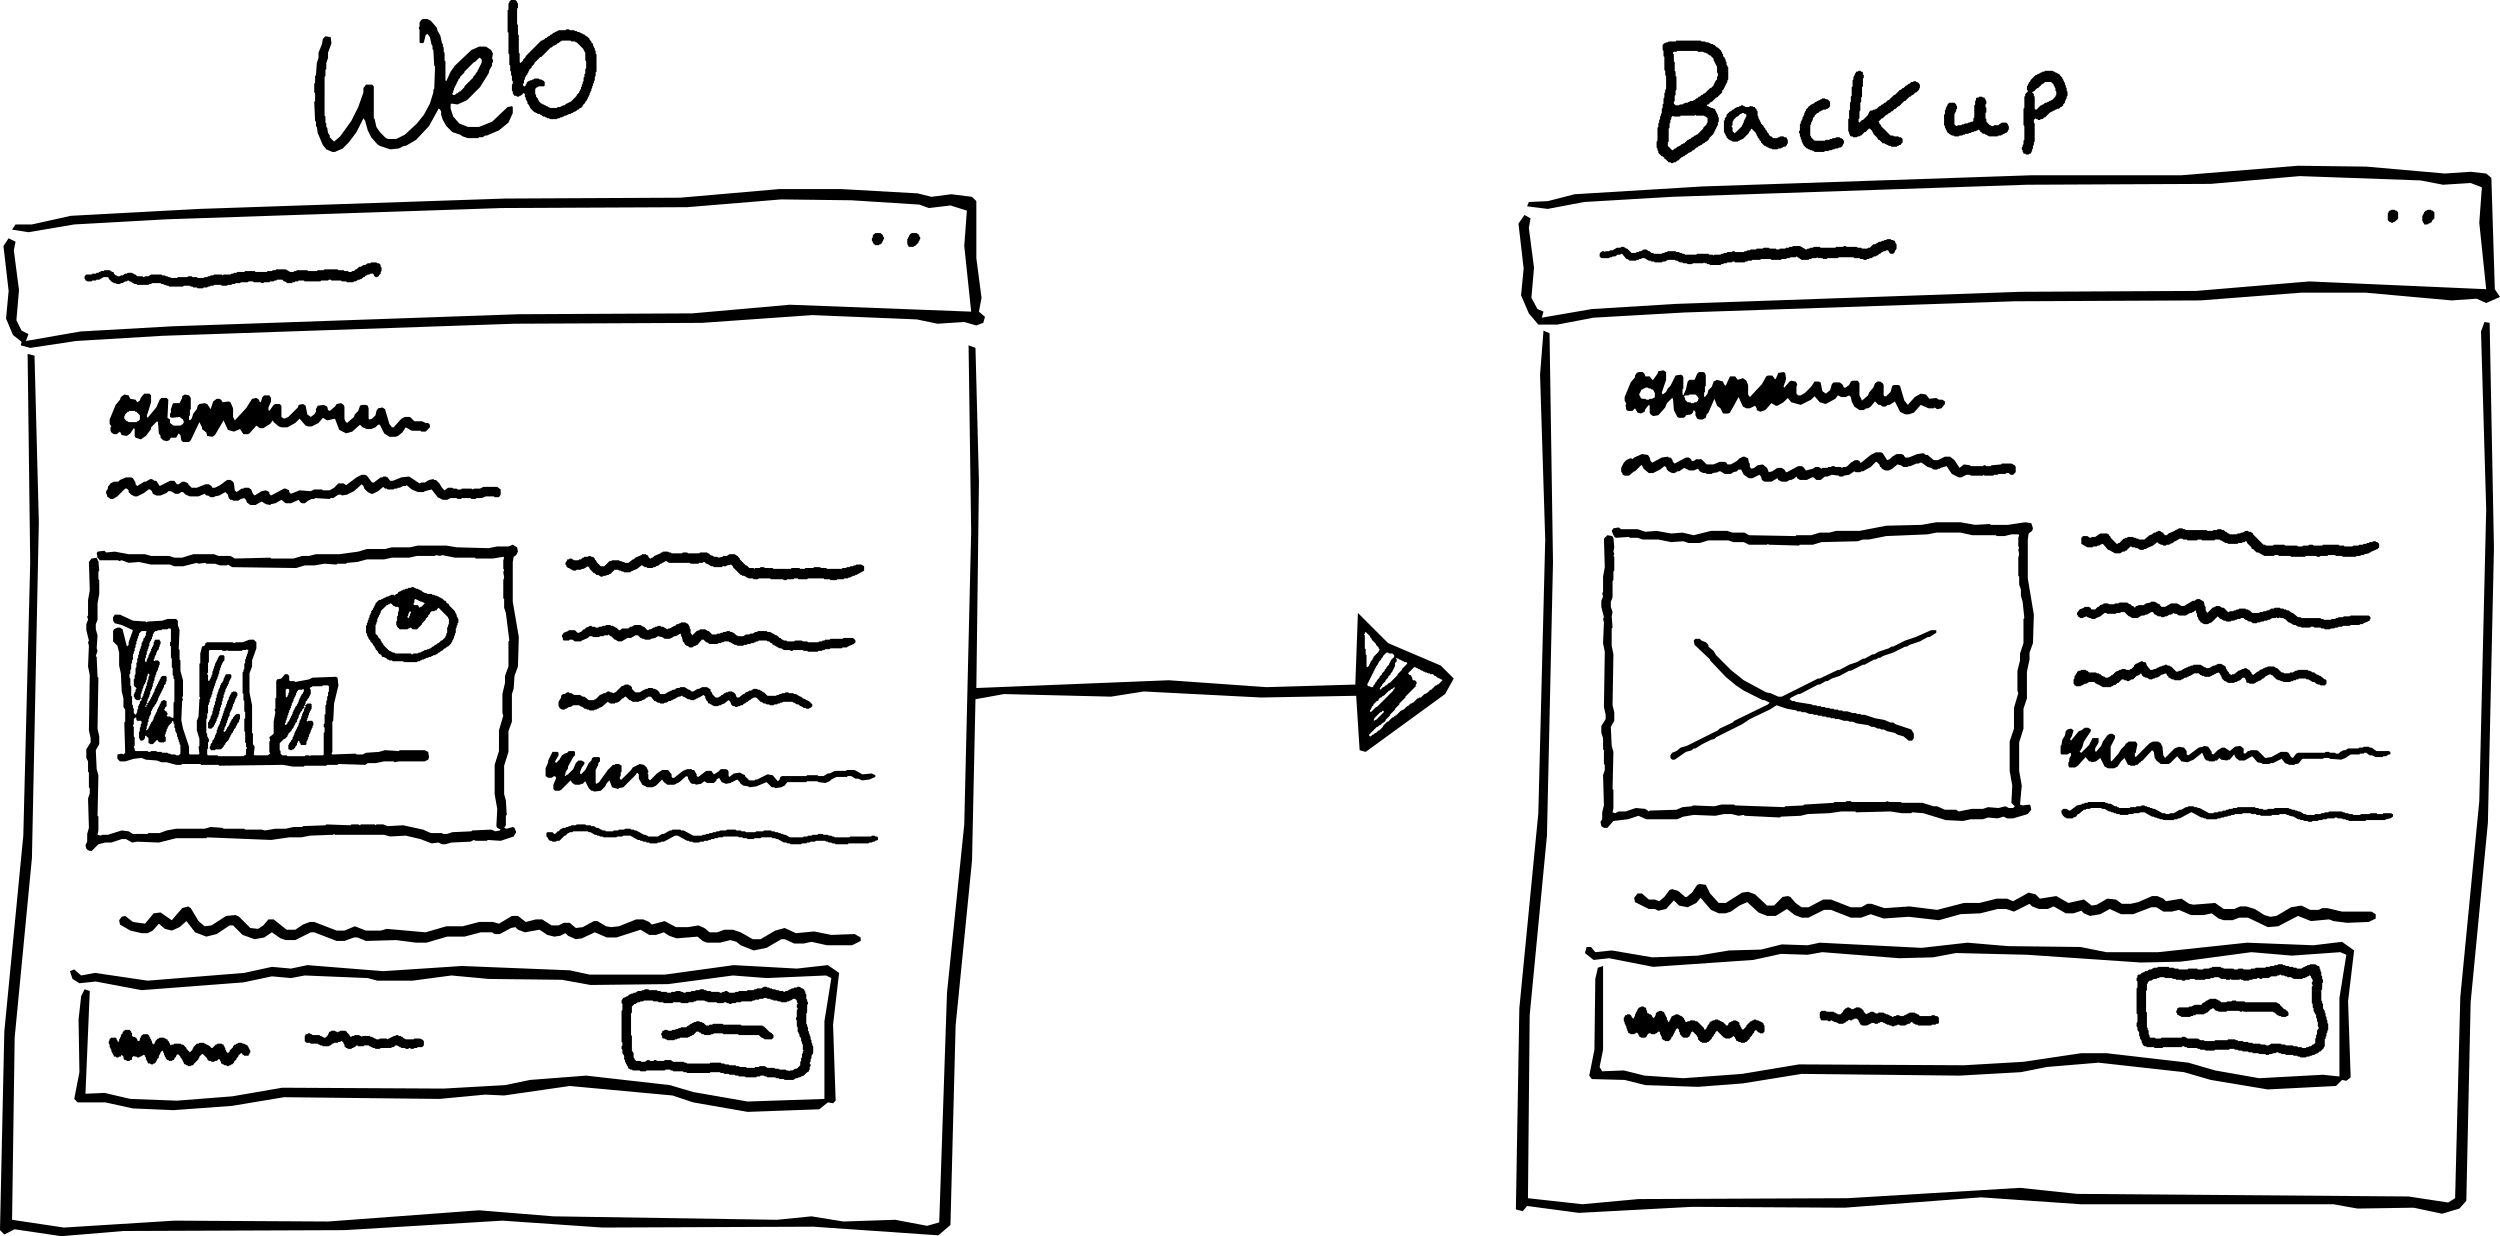 <?xml version="1.0" encoding="UTF-8" standalone="no"?>
<svg
   width="2896"
   height="1432"
   viewBox="0 0 2896 1432"
   version="1.1"
   id="svg1"
   sodipodi:docname="archive-canvas.svg"
   inkscape:version="1.4 (e7c3feb1, 2024-10-09)"
   xmlns:inkscape="http://www.inkscape.org/namespaces/inkscape"
   xmlns:sodipodi="http://sodipodi.sourceforge.net/DTD/sodipodi-0.dtd"
   xmlns="http://www.w3.org/2000/svg"
   xmlns:svg="http://www.w3.org/2000/svg">
  <defs
     id="defs1" />
  <sodipodi:namedview
     id="namedview1"
     pagecolor="#ffffff"
     bordercolor="#000000"
     borderopacity="0.25"
     inkscape:showpageshadow="2"
     inkscape:pageopacity="0.0"
     inkscape:pagecheckerboard="0"
     inkscape:deskcolor="#d1d1d1"
     inkscape:zoom="0.13976926"
     inkscape:cx="708.31026"
     inkscape:cy="2107.0441"
     inkscape:window-width="1728"
     inkscape:window-height="1056"
     inkscape:window-x="0"
     inkscape:window-y="33"
     inkscape:window-maximized="1"
     inkscape:current-layer="svg1" />
  <path
     d="m 353,1200 v 6 l 2,2 h 4 l 1,1 h 8 l 1,1 h 1 l 1,1 h 2 l 1,1 h 7 l 1,-1 h 1 l 2,-2 h 1 l 1,-1 h 4 l 1,-1 h 2 l 1,-1 h 1 l 2,2 v 1 l 1,1 v 2 l 2,2 h 1 l 1,1 h 4 l 1,-1 h 1 l 1,-1 h 1 l 2,-2 h 1 l 1,1 h 6 l 1,-1 h 5 l 1,1 h 1 l 1,1 h 1 l 1,1 h 2 l 1,1 h 5 l 1,-1 h 12 l 1,-1 h 2 l 2,-2 h 2 l 1,1 h 1 l 1,1 h 1 l 1,1 h 4 l 1,1 h 3 l 1,-1 h 1 l 1,1 h 3 l 1,-1 h 3 l 1,-1 h 5 l 2,-2 v -5 l -2,-2 h -1 l -1,-1 h -7 l -1,1 h -9 l -1,-1 h -1 l -2,-2 h -1 l -1,-1 h -2 l -1,-1 h -2 l -1,1 h -2 l -1,1 h -1 l -1,1 h -1 l -1,1 h -1 l -1,1 -1,-1 h -8 l -1,1 h -3 l -1,-1 h -1 l -1,-1 h -1 l -1,-1 h -2 l -1,-1 h -8 l -1,1 -1,-1 h -1 l -1,-1 h -5 l -1,1 h -2 l -1,1 h -1 l -1,-1 v -1 l -3,-3 v -1 h -1 l -1,-1 h -6 l -1,1 h -1 l -1,1 -1,-1 h -1 l -1,-1 h -4 l -1,1 h -1 l -1,1 v 1 l -1,1 v 1 l -3,3 h -2 l -1,-1 h -1 l -1,-1 h -1 l -1,-1 h -8 l -1,-1 h -1 l -1,-1 h -2 l -1,1 h -2 v 1 z m -227,6 v 3 l 1,1 v 3 l 1,1 v 1 l 1,1 v 2 l 1,1 v 1 l 1,1 v 1 l 1,1 v 1 h 2 l 1,1 h 2 l 1,-1 h 2 v -1 l 1,-1 2,2 v 2 l 1,1 v 1 h 2 l 1,1 h 3 l 1,-1 h 1 l 1,-1 v -2 l 2,-2 1,1 h 2 l 1,1 h 2 l 1,-1 h 1 l 1,-1 h 1 l 1,-1 h 1 l 1,1 v 1 l 1,1 v 2 l 1,1 v 1 l 1,1 v 1 l 1,1 h 2 l 1,1 h 2 l 1,-1 h 1 l 2,-2 v -1 l 1,-1 v -1 l 2,-2 v -2 l 1,-1 v -1 l 1,-1 v -1 l 2,-2 1,1 v 1 l 1,1 v 2 l 1,1 v 1 l 1,1 v 1 l 2,2 h 1 l 1,1 h 3 l 1,-1 h 1 l 1,-1 v -1 l 2,-2 v -1 l 2,-2 3,3 v 1 l 2,2 v 1 l 1,1 v 1 l 1,1 v 1 l 1,1 h 1 l 1,1 h 1 l 1,1 h 3 l 1,-1 h 2 v -1 l 6,-6 v -1 l 1,-1 v -1 l 3,-3 h 1 l 5,5 v 1 l 2,2 h 2 l 1,1 h 3 l 1,-1 h 2 l 2,-2 h 1 l 1,1 v 1 l 1,1 v 2 h 1 l 1,1 h 1 l 1,1 h 2 l 1,1 h 2 l 1,-1 h 1 l 1,-1 h 1 l 2,-2 v -1 l 3,-3 v -1 l 2,-2 v -1 l 3,-3 h 1 l 1,1 v 1 h 1 l 1,1 h 5 v -1 l 1,-1 v -1 l 1,-1 v -2 l -1,-1 v -1 l -1,-1 v -1 l -1,-1 v -1 h -1 l -1,-1 h -1 l -1,-1 h -2 l -1,-1 h -4 l -1,1 h -1 l -1,1 h -1 l -2,2 v 1 l -4,4 v 1 l -2,2 -2,-2 v -1 l -1,-1 v -2 l -1,-1 v -1 l -1,-1 v -1 h -1 l -1,-1 h -5 l -1,1 h -1 l -4,4 h -1 l -3,-3 h -1 l -1,-1 h -1 l -1,-1 h -1 l -1,-1 h -5 l -1,1 h -2 l -4,4 v 1 l -1,1 v 1 l -3,3 -4,-4 v -1 l -4,-4 h -2 l -1,-1 h -7 l -1,1 h -2 l -1,1 -1,-1 v -1 l -1,-1 v -1 l -2,-2 v -1 h -1 l -1,-1 h -1 l -1,-1 h -5 l -1,1 h -1 l -3,3 v 1 l -1,1 v 1 l -1,1 -2,-2 v -2 l -1,-1 v -1 l -1,-1 v -1 l -1,-1 v -1 l -2,-2 h -5 l -1,1 h -1 v 1 l -1,1 v 1 l -1,1 v 2 l -1,1 h -1 l -1,-1 v -1 l -1,-1 v -1 h -1 l -1,-1 h -2 l -1,-1 v -3 l -1,-1 v -1 l -2,-2 h -5 l -1,1 h -1 v 1 l -1,1 v 1 l -2,2 v 2 l -1,1 v 1 l -1,1 v 2 l -1,1 -1,-1 v -1 l -1,-1 v -1 l -1,-1 h -5 l -1,1 h -1 v 2 z m 640,-9 v 2 l 1,1 v 2 l 1,1 h 2 l 1,1 h 1 l 1,1 h 8 l 1,-1 h 2 l 1,-1 h 2 l 1,-1 h 9 l 1,-1 h 1 l 1,-1 h 1 l 1,-1 h 1 l 4,-4 h 2 l 1,1 h 1 l 2,2 h 2 l 1,1 h 7 l 1,-1 h 2 l 1,-1 h 10 l 1,1 h 17 l 1,1 h 23 l 3,3 h 1 l 1,1 h 1 l 1,1 h 8 l 2,-2 v -3 l -3,-3 h -1 l -7,-7 h -1 l -1,-1 h -24 l -1,-1 h -20 l -1,-1 h -11 l -1,1 h -3 l -1,1 h -3 l -3,-3 h -1 l -1,-1 h -2 l -1,-1 h -3 l -1,1 h -2 l -1,1 h -1 l -1,1 h -1 l -2,2 h -1 l -2,2 h -6 l -1,1 h -2 l -1,1 h -2 l -1,1 h -3 l -1,1 h -4 l -1,-1 h -3 l -1,1 h -1 l -1,1 v 1 z m 1342,-24 v 6 l 1,1 v 1 l 1,1 h 7 l 1,1 h 2 l 1,-1 h 1 l 1,1 h 1 l 1,1 h 2 l 1,1 h 1 l 1,1 h 5 l 1,-1 h 1 l 2,-2 h 1 l 2,-2 1,1 h 2 l 1,-1 h 1 l 1,-1 h 3 l 2,2 v 1 l 1,1 v 1 l 1,1 v 1 h 1 l 1,1 h 6 l 1,-1 h 1 l 1,-1 h 1 l 1,-1 h 3 l 1,1 h 3 l 1,-1 h 1 l 1,-1 h 3 l 1,1 h 1 l 1,1 h 1 l 1,1 h 2 l 1,1 h 2 l 1,1 h 2 l 1,-1 h 2 l 1,-1 h 2 l 1,1 h 6 l 1,-1 h 1 l 1,-1 h 2 l 2,-2 h 1 l 2,2 h 1 l 1,1 h 2 l 1,1 h 15 l 1,-1 h 4 l 1,-1 h 2 l 1,-1 v -6 l -2,-2 h -2 l -1,-1 h -3 l -1,1 h -13 l -2,-2 h -1 l -1,-1 h -1 l -1,-1 h -6 l -1,1 h -1 l -1,1 h -1 l -1,1 h -1 l -1,1 h -4 l -1,-1 h -3 l -1,1 h -2 l -1,1 h -1 l -1,-1 h -1 l -1,-1 h -1 l -1,-1 h -2 l -1,-1 h -1 l -1,-1 h -6 l -1,1 h -2 l -1,-1 h -1 l -1,-1 h -3 l -1,1 h -1 l -1,1 h -1 l -1,1 -3,-3 v -1 l -3,-3 h -1 l -1,-1 h -4 l -1,1 h -1 l -1,1 h -2 l -1,-1 h -1 l -1,-1 h -2 l -1,1 h -1 l -3,3 v 1 l -3,3 h -3 l -1,-1 h -1 l -1,-1 h -1 l -1,-1 h -8 l -1,-1 h -5 z m -227,6 v 4 l 1,1 v 2 l 1,1 v 1 l 1,1 v 2 l 1,1 v 2 l 1,1 v 1 l 1,1 h 1 l 1,1 h 4 l 1,-1 h 1 l 1,-1 2,2 v 1 l 1,1 v 1 h 1 l 1,1 h 5 l 2,-2 v -1 l 2,-2 h 2 l 1,1 h 4 l 1,-1 h 1 l 2,-2 h 1 l 1,1 v 2 l 1,1 v 1 l 1,1 v 2 l 2,2 h 1 l 1,1 h 4 l 1,-1 h 1 v -1 l 1,-1 v -1 l 2,-2 v -1 l 1,-1 v -1 l 1,-1 v -1 l 1,-1 v -1 l 2,-2 2,2 v 2 l 1,1 v 2 l 2,2 v 1 h 1 l 1,1 h 5 l 1,-1 h 1 v -1 l 1,-1 v -1 l 1,-1 v -1 l 1,-1 h 1 l 5,5 v 1 l 1,1 v 2 l 3,3 h 1 l 1,1 h 5 l 1,-1 h 1 l 4,-4 v -1 l 2,-2 v -1 l 2,-2 v -1 l 2,-2 8,8 h 1 l 1,1 h 5 l 1,-1 h 1 l 2,-2 2,2 v 1 l 1,1 v 1 l 1,1 h 1 l 1,1 h 2 l 1,1 h 4 l 1,-1 h 1 l 4,-4 v -1 l 3,-3 v -1 l 2,-2 v -1 l 2,-2 3,3 h 1 l 1,1 h 3 l 2,-2 v -7 l -1,-1 v -1 l -2,-2 h -1 l -1,-1 h -1 l -1,-1 h -2 l -1,-1 h -2 l -1,1 h -1 l -1,1 h -1 l -5,5 v 1 l -4,4 -2,-2 v -1 l -1,-1 v -1 l -1,-1 v -2 l -2,-2 h -1 l -1,-1 h -3 l -1,1 h -1 l -1,1 h -1 l -2,2 v 1 l -1,1 h -1 l -4,-4 h -1 l -1,-1 h -1 l -1,-1 h -1 l -1,-1 h -3 l -1,1 h -2 l -1,1 h -1 l -2,2 v 1 l -2,2 v 1 l -1,1 v 1 l -2,2 -1,-1 v -1 l -8,-8 h -2 l -1,-1 h -5 l -1,1 h -2 l -1,1 h -1 l -1,-1 v -1 l -1,-1 v -1 l -3,-3 h -1 l -1,-1 h -1 l -1,-1 h -3 l -1,1 h -1 l -1,1 h -1 l -1,1 v 1 l -1,1 v 1 l -1,1 v 1 l -1,1 -1,-1 v -1 l -1,-1 v -2 l -1,-1 v -1 l -1,-1 v -1 l -1,-1 v -1 l -1,-1 h -1 l -1,-1 h -3 l -1,1 h -1 l -2,2 v 2 l -1,1 v 1 l -1,1 h -1 l -1,-1 v -1 l -2,-2 h -1 l -1,-1 h -1 l -1,-1 v -2 l -1,-1 v -2 l -1,-1 h -1 l -1,-1 h -3 l -1,1 h -1 l -2,2 v 1 l -1,1 v 1 l -1,1 v 1 l -1,1 v 2 l -1,1 v 1 l -1,1 -2,-2 v -1 l -2,-2 h -3 l -1,1 h -1 l -1,1 v 1 z m 640,-8 v 2 l 1,1 v 1 l 1,1 h 1 l 1,1 h 1 l 1,1 h 10 l 1,-1 h 2 l 1,-1 h 2 l 1,-1 h 9 l 1,-1 h 1 l 1,-1 h 1 l 4,-4 h 1 l 1,-1 h 1 l 3,3 h 2 l 1,1 h 9 l 1,-1 h 14 l 1,1 h 2 l 1,-1 1,1 h 34 l 1,1 h 1 l 3,3 h 1 l 1,1 h 2 l 1,1 h 5 l 1,-1 h 1 l 1,-1 v -3 l -1,-1 v -1 h -1 l -2,-2 h -1 l -5,-5 v -1 h -1 l -1,-1 h -1 l -1,-1 h -36 l -1,-1 h -9 l -1,-1 h -4 l -1,1 h -5 l -1,1 h -6 l -2,-2 h -1 l -1,-1 h -1 l -1,-1 h -7 l -1,1 h -1 l -1,1 h -1 l -2,2 h -1 l -1,1 h -1 v 1 l -1,1 h -8 l -1,1 h -1 l -1,1 h -3 l -1,1 h -11 l -1,1 h -1 v 2 z m -1588,-22 -1,-1 v -1 l -2,-2 h -1 l -3,-2 h -2 l -1,1 h -3 l -1,1 h -2 l -1,1 h -1 l -3,2 h -2 l -1,1 h -1 l -1,-1 h -4 l -1,-1 h -3 l -1,-1 h -3 l -1,-1 h -2 l -1,-1 h -2 l -1,-1 h -3 l -3,2 h -5 l -1,1 h -2 l -1,1 h -7 l -1,1 h -9 l -1,1 h -3 l -1,1 h -6 l -3,-2 h -2 l -1,1 h -2 l -1,1 h -2 l -1,-1 h -9 l -1,-1 h -4 l -1,-1 h -2 l -1,-1 h -4 l -1,1 h -4 l -1,1 h -4 l -1,1 h -5 l -1,1 h -2 l -1,-1 h -2 l -1,-1 h -5 l -1,1 h -4 l -1,1 h -4 l -1,-1 h -6 l -1,-1 h -3 l -1,-1 h -9 l -1,-1 h -4 l -1,1 h -2 l -1,1 h -4 l -3,2 h -2 l -1,1 h -2 l -1,1 h -1 l -2,2 h -1 l -1,1 -3,1 -2,3 v 3 l 1,1 v 7 l -1,1 v 36 l 1,1 v 3 l -1,1 v 3 l 1,1 v 4 l 2,3 v 4 l 1,1 v 2 l 1,1 v 1 l 1,1 v 1 l 1,1 1,3 h 1 l 1,1 h 2 l 1,1 h 8 l 1,1 h 6 l 1,-1 h 21 l 1,-1 h 5 l 1,1 h 2 l 1,1 h 11 l 1,1 h 3 l 1,1 h 26 l 1,-1 h 11 l 1,1 h 3 l 1,1 h 5 l 1,1 h 6 l 1,1 h 3 l 1,1 h 7 l 1,1 h 12 l 1,-1 h 3 l 1,-1 h 4 l 1,1 h 2 l 1,1 h 9 l 1,1 h 3 l 1,1 h 5 l 1,1 h 10 l 3,-2 h 2 l 1,-1 h 2 l 1,-1 3,-1 4,-4 h 1 l 1,-1 v -1 l 1,-1 v -3 l 1,-1 v -2 l -1,-1 v -1 l 1,-1 v -3 l 1,-1 v -3 l 2,-3 v -8 l -1,-1 v -2 l -1,-1 v -3 l -1,-1 v -3 l -1,-1 v -2 l -1,-1 v -2 l -1,-1 v -4 l -1,-1 v -2 l -1,-1 v -12 l 1,-1 v -9 l 1,-1 v -2 l -1,-1 v -2 l -1,-1 v -5 l -1,-1 z m -10,10 v 2 l 1,1 v 1 l -1,1 v 3 l 1,1 v 1 l -1,1 v 8 l -1,1 v 2 l 1,1 v 7 l 1,1 v 5 l 1,1 v 1 l 1,1 v 2 l 2,3 v 3 l 1,1 v 2 l 1,1 v 6 l 1,1 -1,1 v 2 l -1,1 v 4 l -1,1 v 3 l -1,1 v 4 l -4,4 h -2 l -3,2 h -3 l -1,1 -1,-1 h -2 l -1,-1 h -7 l -1,-1 h -4 l -1,-1 h -8 l -3,-2 h -6 l -1,1 h -4 l -1,1 h -9 l -1,-1 h -7 l -1,-1 h -3 l -1,-1 h -7 l -1,-1 h -4 l -1,-1 h -3 l -1,-1 h -12 l -1,1 h -26 l -1,-1 h -2 l -1,-1 h -12 l -3,-2 h -7 l -1,1 h -8 l -1,-1 h -2 l -1,1 h -4 l -1,-1 h -2 l -3,2 h -4 l -1,-1 h -5 l -2,-2 v -1 l -1,-1 v -5 l -2,-3 v -17 l -1,-1 v -25 l 1,-1 v -7 l 3,-3 h 1 l 3,-2 h 2 l 1,-1 h 3 l 1,-1 h 10 l 1,1 h 5 l 1,1 h 5 l 1,1 h 10 l 1,-1 h 8 l 1,1 h 8 l 1,-1 h 5 l 1,-1 h 2 l 1,-1 h 9 l 1,1 h 2 l 1,1 h 10 l 1,1 h 7 l 1,-1 h 2 l 1,1 h 2 l 1,1 h 2 l 1,-1 h 4 l 1,-1 h 5 l 1,-1 h 12 l 1,-1 h 2 l 1,-1 h 4 l 1,-1 h 4 l 1,-1 h 3 l 1,1 h 3 l 1,1 h 2 l 1,1 h 4 l 1,1 h 3 l 1,1 h 6 l 1,-1 h 2 l 1,-1 h 1 l 3,-2 h 2 z m -842,-34 3,9 8,5 19,-2 53,10 118,-9 33,-7 22,2 16,-3 73,3 11,3 h 41 l 45,-6 43,4 85,1 33,6 90,-1 75,-10 39,3 69,-3 6,3 -8,50 v 90 l -89,3 -63,-11 -27,-8 -97,-11 -65,5 -29,6 -71,4 -187,-1 -58,10 -64,5 -54,-2 -30,-7 -22,1 5,-119 -6,-2 -4,8 -3,27 1,61 -6,31 4,4 h 32 l 32,7 47,2 68,-5 60,-10 180,2 53,-5 22,1 76,-11 119,11 24,8 63,11 83,-3 10,-8 6,1 3,-3 -3,-88 7,-60 -13,-9 -36,4 -73,-4 -80,11 h -87 l -23,-5 -125,-5 -91,6 -88,-7 -19,4 -22,-2 -32,7 -112,9 -61,-9 -16,3 -8,-7 z m 2606,-5 -1,-1 h -1 l -3,-2 h -6 l -1,1 h -2 l -1,1 h -1 l -1,1 h -1 l -3,2 h -5 l -1,-1 h -3 l -1,-1 h -4 l -1,-1 h -3 l -1,-1 h -2 l -1,-1 h -5 l -1,1 h -3 l -1,1 h -4 l -1,1 h -4 l -1,1 h -11 l -1,1 h -4 l -1,1 h -8 l -1,-1 h -5 l -1,1 h -4 l -1,-1 h -11 l -1,-1 h -2 l -1,-1 h -9 l -1,1 h -2 l -1,1 h -6 l -1,1 h -6 l -1,-1 h -10 l -1,1 h -10 l -1,-1 h -4 l -1,-1 h -5 l -1,-1 h -12 l -1,1 h -4 l -3,2 h -2 l -3,2 h -2 l -1,1 -3,1 -2,2 h -2 l -1,1 v 2 l -1,1 v 3 l 1,1 v 7 l -1,1 v 29 l 1,1 v 9 l -1,1 v 4 l 1,1 v 3 l 2,3 v 4 l 1,1 v 2 l 2,3 v 2 l 1,1 v 1 l 2,2 h 2 l 1,1 h 8 l 1,1 h 9 l 1,-1 h 21 l 1,-1 h 2 l 1,1 h 2 l 1,1 h 11 l 1,1 h 2 l 1,1 h 5 l 1,1 h 10 l 1,-1 h 16 l 1,-1 h 5 l 1,1 h 3 l 1,1 h 4 l 1,1 h 6 l 1,1 h 4 l 1,1 h 6 l 1,1 h 7 l 1,1 h 3 l 1,-1 h 3 l 1,-1 h 3 l 1,-1 h 2 l 1,1 h 2 l 1,1 h 4 l 1,1 h 8 l 1,1 h 4 l 1,1 h 2 l 1,1 h 6 l 1,-1 h 3 l 1,-1 h 2 l 1,-1 h 2 l 1,-1 3,-1 2,-2 h 1 l 4,-4 v -1 l 1,-1 v -8 l 1,-1 v -2 l 1,-1 v -3 l 1,-1 v -2 l 1,-1 v -7 l -1,-1 v -3 l -1,-1 v -3 l -1,-1 v -3 l -1,-1 v -2 l -2,-3 v -5 l -1,-1 v -2 l -1,-1 v -12 l 1,-1 v -7 l 1,-1 v -3 l -1,-1 v -3 l -1,-1 v -4 l -1,-1 v -2 l -1,-1 z m -8,15 v 2 l -1,1 v 2 l 1,1 v 1 l -1,1 v 19 l 1,1 v 4 l 1,1 v 3 l 1,1 v 1 l 2,3 v 3 l 1,1 v 3 l 1,1 v 5 l 1,1 v 1 l -2,3 v 4 l -1,1 v 3 l -1,1 v 5 l -2,2 h -1 l -2,2 h -2 l -1,1 h -2 l -1,1 h -4 l -1,-1 h -4 l -1,-1 h -4 l -1,-1 h -8 l -1,-1 h -4 l -1,-1 h -11 l -3,2 h -3 l -1,-1 h -5 l -1,-1 h -8 l -1,-1 h -4 l -1,-1 h -5 l -1,-1 h -5 l -1,-1 h -2 l -1,-1 h -8 l -1,1 h -14 l -1,1 h -11 l -1,-1 h -4 l -3,-2 h -12 l -3,-2 h -3 l -1,1 h -23 l -1,1 h -6 l -1,-1 h -5 l -1,-1 v -2 l -1,-1 v -4 l -1,-1 v -2 l -1,-1 v -17 l -1,-1 v -24 l 1,-1 v -7 l 1,-1 v -1 l 2,-2 h 2 l 3,-2 h 3 l 1,-1 h 2 l 1,-1 h 5 l 1,1 h 8 l 1,1 h 3 l 1,1 h 6 l 1,1 h 3 l 1,-1 h 4 l 1,-1 h 5 l 1,1 h 11 l 1,-1 h 5 l 1,-1 h 3 l 1,-1 h 5 l 3,2 h 5 l 1,1 h 4 l 1,-1 1,1 h 9 l 1,-1 1,1 h 2 l 1,1 h 6 l 1,-1 h 3 l 1,-1 h 4 l 1,-1 h 2 l 1,1 h 2 l 1,-1 h 7 l 3,-2 h 6 l 1,-1 h 2 l 1,-1 h 1 l 1,1 h 3 l 1,1 h 2 l 1,1 h 4 l 3,2 h 10 l 1,-1 h 2 l 1,-1 h 1 l 1,-1 h 1 l 1,-1 h 1 l 1,1 v 1 z m 48,-34 -14,-10 -33,4 -77,-3 -103,11 h -60 l -30,-6 -84,-1 -47,-4 -53,6 -118,-6 -14,3 -30,-1 -24,6 -37,1 -36,6 -53,2 -47,-8 -19,2 -5,-6 h -5 l -2,7 10,8 18,-2 51,10 116,-8 32,-7 31,1 17,-3 89,7 39,-1 27,-5 82,2 132,9 46,-1 82,-11 47,4 56,-4 7,3 -8,50 v 91 l -19,-2 -74,4 -51,-9 -31,-9 -95,-11 h -29 l -67,10 -69,4 -191,-1 -66,11 -68,5 -45,-3 -24,-6 -25,1 -3,-5 4,-20 v -97 l -6,2 -3,13 -1,82 -6,30 3,4 38,1 24,6 61,2 52,-4 68,-11 183,2 71,-4 30,-6 60,-5 99,11 31,9 66,11 79,-4 7,-7 5,1 5,-4 -3,-88 z m -2589,-35 1,5 12,7 13,3 h 7 l 6,-3 7,-8 7,6 8,2 9,-4 8,-7 10,13 13,5 12,-3 15,-10 h 4 l 11,11 14,5 11,-2 9,-6 10,7 6,2 h 11 l 18,-9 h 4 l 26,10 h 9 l 11,-4 h 4 l 10,4 35,-1 23,3 h 12 l 24,-7 h 20 l 19,-5 h 13 l 3,2 h 6 l 13,-7 5,-1 3,3 8,3 17,-3 9,6 8,2 7,-1 6,-3 3,3 9,4 7,-1 15,-7 14,6 h 11 l 28,-9 10,6 h 8 l 9,-3 6,4 9,3 24,-2 6,5 5,2 h 15 l 12,-3 7,2 5,4 15,6 15,-3 17,-10 h 4 l 11,5 h 11 l 9,-2 18,4 h 29 l 10,-5 v -4 l -7,-4 -27,1 -20,-4 -21,2 -13,-6 -11,3 -17,10 h -9 l -14,-8 -9,-3 h -10 l -8,3 h -9 l -6,-5 -7,-3 -12,2 h -14 l -13,-7 -15,4 -3,-3 -7,-3 h -8 l -20,8 -9,1 -6,-1 -10,-6 h -4 l -13,7 -8,1 -7,-6 h -7 l -6,3 h -8 l -11,-7 h -7 l -12,3 -9,-7 h -7 l -15,9 -7,-2 h -16 l -19,5 h -19 l -24,7 -45,-4 -7,2 h -17 l -13,-5 -12,5 h -9 l -26,-10 h -5 l -8,3 -9,6 h -10 l -15,-12 h -6 l -6,7 -6,4 -9,-1 -13,-13 -4,-2 -11,1 -17,11 -8,1 -7,-6 -9,-15 -3,-2 -7,2 -12,14 -13,-9 -8,1 -10,12 -14,-2 -9,-7 -4,1 z m 1755,-26 1,5 16,8 h 7 l 4,2 9,-2 9,-10 6,6 10,2 10,-5 5,-6 12,14 9,4 h 8 l 6,-2 10,-7 9,-4 13,12 10,4 h 10 l 13,-8 9,7 8,3 h 8 l 18,-9 h 8 l 23,9 h 12 l 11,-4 15,5 29,-2 35,4 25,-7 23,-1 20,-5 h 10 l 9,3 18,-9 3,3 8,3 h 10 l 7,-3 14,8 h 9 l 9,-3 3,3 7,3 12,-2 11,-6 13,6 h 14 l 21,-8 h 6 l 8,5 h 10 l 8,-2 14,6 h 15 l 9,-2 8,6 6,2 h 10 l 8,-3 h 10 l 23,11 12,-1 23,-12 15,6 21,-2 5,2 16,2 25,-1 8,-4 v -5 l -5,-3 h -34 l -17,-4 h -6 l -4,2 h -10 l -10,-5 -12,2 -17,10 -7,1 -7,-2 -11,-7 -10,-3 h -7 l -7,3 h -12 l -10,-7 -25,2 -5,-1 -9,-6 -18,3 -3,-3 -7,-3 h -6 l -16,7 -9,2 h -10 l -7,-5 -10,-1 -12,7 -6,1 -9,-7 -18,4 -14,-8 -19,3 -5,-5 -8,-2 -18,10 -7,-3 h -12 l -20,5 h -18 l -31,8 -32,-4 -29,2 -15,-5 h -5 l -7,4 h -12 l -23,-9 h -9 l -17,9 h -8 l -7,-5 -6,-7 -3,-1 -6,1 -10,10 h -8 l -14,-13 -8,-3 -7,1 -19,12 h -8 l -10,-11 -5,-10 -7,-1 -3,1 -6,9 -6,5 h -2 l -8,-7 -7,-2 -3,1 -6,8 -6,5 -5,-2 h -7 l -8,-7 h -5 z M 633,965 v 4 l 2,2 v 1 l 2,2 h 2 l 1,1 h 4 l 1,-1 h 3 l 6,-6 h 1 l 3,-3 h 1 l 1,-1 h 3 l 1,-1 h 17 l 1,1 h 2 l 5,3 h 2 l 1,1 h 2 l 1,1 h 3 l 1,1 h 15 l 1,-1 h 6 l 1,-1 h 8 l 9,5 h 2 l 1,1 h 2 l 1,1 h 3 l 1,1 h 3 l 1,1 h 8 l 1,-1 h 3 l 1,-1 h 3 l 13,-7 h 3 l 11,6 h 2 l 1,1 h 3 l 1,1 h 7 l 1,-1 h 4 l 1,-1 h 4 l 1,-1 h 2 l 1,-1 h 3 l 1,-1 h 3 l 1,-1 h 5 l 1,-1 h 17 l 1,1 h 4 l 1,1 h 4 l 1,1 h 7 l 1,-1 h 7 l 1,-1 h 12 l 1,1 h 3 l 1,1 h 2 l 7,4 h 3 l 1,1 h 3 l 1,1 h 12 l 1,-1 h 5 l 1,-1 h 3 l 1,-1 h 5 l 1,-1 h 11 l 1,1 h 2 l 1,1 h 3 l 1,1 h 3 l 1,1 h 14 l 1,-1 h 23 l 1,-1 h 3 l 1,-1 h 2 l 1,-1 3,-1 v -3 l -1,-1 h -2 l -1,-1 h -3 l -1,1 h -24 l -1,1 h -17 l -1,-1 h -2 l -1,-1 h -3 l -1,-1 h -5 l -1,-1 h -5 l -1,1 h -6 l -1,1 h -4 l -1,1 h -4 l -1,1 h -15 l -5,-3 h -2 l -1,-1 h -2 l -1,-1 h -2 l -1,-1 h -3 l -1,-1 h -3 l -1,-1 h -8 l -1,1 h -8 l -1,1 h -11 l -1,-1 h -4 l -1,-1 h -5 l -1,-1 h -10 l -1,1 h -7 l -1,1 h -3 l -1,1 h -3 l -1,1 h -3 l -1,1 h -3 l -1,1 h -3 l -1,1 h -10 l -11,-6 h -3 l -1,-1 h -9 l -1,1 h -2 l -7,4 h -2 l -5,3 h -11 l -1,-1 h -1 l -1,-1 h -2 l -9,-5 h -2 l -1,-1 h -3 l -1,-1 h -6 l -1,1 h -6 l -1,1 h -5 l -1,1 h -8 l -1,-1 h -3 l -1,-1 h -1 l -3,-2 h -2 l -3,-2 h -3 l -1,-1 h -5 l -1,-1 h -10 l -1,1 h -5 l -1,1 h -2 l -1,1 h -2 l -1,1 h -3 l -1,1 h -1 l -3,3 h -1 l -3,3 h -1 l -2,-2 h -6 z m 1755,-26 v 3 l 1,1 v 1 l 3,3 h 1 l 1,1 h 7 l 1,-1 3,-1 2,-3 h 1 l 6,-5 h 2 l 1,-1 h 4 l 1,-1 h 12 l 1,1 h 3 l 5,3 h 2 l 1,1 h 2 l 1,1 h 2 l 1,1 h 3 l 1,1 h 9 l 1,-1 h 5 l 1,-1 h 6 l 1,-1 h 5 l 9,5 h 2 l 1,1 h 2 l 1,1 h 2 l 1,1 h 3 l 1,1 h 12 l 1,-1 h 3 l 1,-1 h 2 l 13,-7 h 1 l 11,6 h 2 l 1,1 h 2 l 1,1 h 12 l 1,-1 h 3 l 1,-1 h 3 l 1,-1 h 3 l 1,-1 h 3 l 1,-1 h 3 l 1,-1 h 8 l 1,-1 h 9 l 1,1 h 5 l 1,1 h 4 l 1,1 h 12 l 1,-1 h 8 l 1,-1 h 7 l 1,1 h 2 l 1,1 5,1 5,3 h 2 l 1,1 h 3 l 1,1 h 4 l 1,1 h 4 l 1,-1 h 6 l 1,-1 h 4 l 1,-1 h 4 l 1,-1 h 8 l 1,-1 h 2 l 1,1 h 5 l 1,1 h 3 l 1,1 h 2 l 1,1 h 19 l 1,-1 h 22 l 1,-1 5,-1 3,-2 v -3 h -1 l -1,-1 h -9 l -1,1 h -6 l -1,-1 h -7 l -1,1 h -10 l -1,1 h -8 l -1,-1 h -4 l -1,-1 h -3 l -1,-1 h -2 l -1,-1 h -15 l -1,1 h -4 l -1,1 h -3 l -1,1 h -6 l -1,1 h -9 l -1,-1 h -2 l -5,-3 h -2 l -1,-1 h -2 l -1,-1 h -3 l -1,-1 h -2 l -1,-1 h -16 l -1,1 h -7 l -1,1 h -4 l -1,-1 h -4 l -1,-1 h -3 l -1,-1 h -20 l -1,1 h -4 l -1,1 h -4 l -1,1 h -2 l -1,1 h -3 l -1,1 h -4 l -1,1 h -4 l -1,1 h -5 l -11,-6 h -2 l -1,-1 h -3 l -1,-1 h -6 l -1,1 h -2 l -5,3 h -2 l -7,4 h -4 l -1,1 h -4 l -1,-1 h -3 l -9,-5 h -2 l -1,-1 h -2 l -1,-1 h -2 l -1,-1 h -2 l -1,-1 h -3 l -1,1 h -5 l -1,1 h -6 l -1,1 h -12 l -1,-1 h -1 l -1,-1 h -2 l -5,-3 h -3 l -1,-1 h -2 l -1,-1 h -19 l -1,1 h -3 l -1,1 h -2 l -1,1 -5,1 -8,6 h -1 l -3,-2 h -4 z M 632,890 v 9 l 3,2 h 4 l 3,-2 2,1 v 2 l -3,7 v 5 l 2,2 h 5 l 2,-1 11,-11 2,3 3,2 h 6 l 1,-1 h 2 l 3,-3 4,8 3,3 h 2 l 1,1 8,-1 5,-5 2,-4 3,-3 3,8 7,2 1,-1 5,-1 14,-14 2,-3 2,2 v 5 l 4,7 6,3 h 6 l 4,-2 7,-7 2,3 4,3 h 8 l 6,-3 8,-7 2,1 v 2 l 3,5 2,1 h 3 l 1,1 6,-1 4,-3 3,2 h 8 l 3,-3 v -1 l 3,-2 3,5 5,2 5,-1 8,-4 3,3 v 1 l 4,3 6,1 1,1 8,-1 12,-5 6,6 h 3 l 1,1 7,-1 4,-2 3,-4 h 22 l 1,-1 h 12 l 1,1 8,1 5,-2 2,-2 6,-3 h 12 l 1,-1 h 4 l 5,3 h 3 l 5,2 8,-1 7,-3 v -2 l -4,-2 -11,1 -9,-5 h -9 l -1,1 h -13 l -6,3 h -2 l -5,3 h -6 l -1,-1 h -12 l -1,1 h -28 l -2,1 -1,3 -2,2 -6,-7 -6,-1 -12,6 h -2 l -1,1 h -6 l -5,-5 v -1 l -6,-3 -7,1 -5,4 -1,-1 v -5 l -1,-2 -2,-1 h -6 l -3,3 -5,3 -3,-4 h -6 l -9,7 -2,-1 v -2 l -3,-5 h -2 l -1,-1 h -5 l -5,2 -10,8 h -2 l -1,-1 v -3 l -4,-5 h -7 l -6,4 -8,8 -2,-2 v -5 l -1,-1 1,-1 v -2 l -2,-4 -3,-3 -5,-1 -8,4 -2,3 -11,11 h -1 l -1,-1 v -2 l 1,-1 v -4 l 1,-1 v -7 l -3,-2 h -4 l -1,1 h -2 l -6,6 -10,14 -3,2 -1,-1 v -15 l 3,-6 v -2 l 2,-2 v -4 l -1,-1 h -6 l -2,1 -1,3 -3,3 -4,8 -5,5 -1,-1 v -2 l 2,-5 3,-4 v -2 l -3,-2 h -4 l -3,3 -3,7 -6,6 -2,1 -1,-1 v -2 l 3,-5 v -2 l 6,-11 2,-2 v -4 l -1,-1 h -6 l -2,2 -3,1 -3,2 -3,5 -4,4 -1,-2 4,-7 v -3 l -1,-1 h -6 l -5,10 v 2 z m 22,8 1,-1 1,1 -1,1 z m 1733,-34 v 9 l 1,1 h 7 l 3,-2 1,1 v 2 l -2,4 v 3 l -1,1 v 4 l 1,2 h 7 l 3,-2 9,-10 4,5 h 2 l 1,1 5,-1 5,-4 5,10 4,2 h 7 l 4,-2 4,-6 4,-4 4,8 h 2 l 1,1 h 5 l 1,-1 h 2 l 3,-3 h 1 v -1 l 2,-1 11,-12 2,2 1,7 2,3 5,4 h 9 l 2,-1 8,-8 5,6 7,1 7,-3 10,-8 3,7 2,2 h 2 l 1,1 h 6 l 1,-1 h 2 l 3,-3 2,2 7,1 1,-1 h 2 l 5,-6 2,4 4,3 h 6 l 9,-5 6,7 5,1 1,1 h 8 l 1,-1 h 3 l 10,-5 4,5 5,2 h 6 l 1,-1 h 2 l 2,-1 4,-5 h 24 l 1,-1 h 6 l 1,1 13,1 5,-2 6,-4 h 10 l 1,-1 h 4 l 1,-1 h 2 l 4,3 h 3 l 4,2 h 8 l 1,-1 h 3 l 3,-2 h 2 v -3 l -2,-1 h -14 l -6,-4 h -2 l -1,-1 h -6 l -1,1 h -4 l -1,1 h -12 l -3,2 h -2 l -4,2 -2,2 h -3 l -1,-1 h -6 l -1,-1 h -4 l -1,1 h -31 l -2,1 -4,5 -2,-1 -3,-5 -2,-1 h -7 l -11,6 -7,1 -8,-8 -2,-1 h -7 l -1,1 h -2 l -3,3 h -1 l -1,-1 v -5 l -4,-3 -6,1 -6,5 -6,-4 h -3 l -5,3 -5,5 -2,-1 v -2 l -4,-6 -5,-1 -1,1 -5,1 -12,9 -2,-1 v -4 l -3,-4 -6,-1 -5,2 -11,11 -2,-3 -1,-10 -2,-4 -3,-2 h -6 l -4,2 -16,16 -1,-1 v -3 l 1,-1 2,-10 -2,-3 h -8 l -4,3 v 1 l -5,5 -3,5 -8,9 -1,-1 v -16 l 5,-10 v -3 l -3,-2 h -3 l -3,2 -5,7 -2,5 -6,7 -1,-1 v -3 l 4,-7 v -5 h -7 l -4,8 -9,9 -2,-1 3,-5 2,-7 8,-12 v -2 l -3,-2 h -4 l -4,3 -3,1 -9,11 -1,-2 2,-3 2,-7 -3,-2 -4,1 -2,2 -1,5 -3,5 -1,6 z M 273,801 h -3 l -1,1 h -1 v 1 l -1,1 v 1 l -1,1 v 1 l -1,1 v 2 l -1,1 v 1 l -1,1 v 2 l -1,1 v 2 l -1,1 v 1 l -1,1 v 2 l -1,1 v 2 l -1,1 v 2 l -1,1 v 2 l -1,1 v 2 l -1,1 v 2 l -1,1 v 1 l -1,1 v 1 l -1,1 v 2 l -1,1 v 3 l -1,1 v 1 l -1,1 v 2 l -1,1 v 1 l -2,2 v 2 l -2,2 v 2 l -1,1 v 2 l 1,1 v 1 h 5 l 1,-1 h 6 l 3,-3 v -1 l 2,-2 v -1 l 4,-4 v -1 l 1,-1 v -1 l 1,-1 v -1 l 1,-1 v -1 l 2,-2 v -1 l 1,-1 v -1 l 2,-2 v -1 l 1,-1 v -1 l 1,-1 v -1 l 2,-2 v -2 l 1,-1 v -5 l -1,-1 h -3 l -1,1 h -1 v 1 l -2,2 v 1 l -2,2 v 1 l -1,1 v 1 l -1,1 v 1 l -1,1 v 1 l -2,2 v 1 l -1,1 v 1 l -2,2 -1,-1 v -1 l 1,-1 v -2 l 1,-1 v -1 l 1,-1 v -2 l 1,-1 v -2 l 1,-1 v -2 l 1,-1 v -1 l 1,-1 v -3 l 1,-1 v -1 l 1,-1 v -1 l 1,-1 v -2 l 1,-1 v -2 l 1,-1 v -1 l 1,-1 v -2 l 1,-1 v -1 l 1,-1 v -1 l 1,-1 v -3 z m 374,12 v 5 l 1,1 v 1 l 3,2 h 3 l 1,-1 h 1 l 3,-2 h 2 l 3,-2 h 7 l 1,1 3,1 2,2 h 2 l 1,1 h 2 l 1,1 h 5 l 1,-1 h 2 l 1,-1 h 1 l 1,-1 3,-1 7,-6 3,2 h 5 l 1,-1 h 2 l 1,-1 h 1 l 4,-4 h 1 l 2,-2 h 1 l 4,4 h 1 l 3,2 h 7 l 1,-1 h 2 l 1,-1 3,-1 2,-2 h 1 l 1,-1 h 3 l 4,5 h 1 l 3,2 h 2 l 1,1 h 4 l 1,-1 h 2 l 3,-2 h 2 l 1,-1 h 1 l 1,-1 h 1 l 5,-3 h 2 l 1,-1 h 1 l 1,1 h 1 l 5,3 h 2 l 1,1 h 4 l 1,-1 h 1 l 1,-1 h 1 l 1,-1 h 1 l 5,-3 2,2 v 2 l 1,1 v 1 l 2,2 v 1 l 1,1 h 1 l 5,3 h 5 l 1,-1 h 2 l 1,-1 3,-1 5,-4 2,2 1,3 2,2 h 2 l 1,1 h 2 l 1,-1 h 2 l 1,-1 h 2 l 2,-2 h 1 l 2,-2 h 1 l 2,-2 h 1 l 2,-2 h 1 l 1,-1 h 3 l 5,5 h 1 l 3,2 h 2 l 1,1 h 3 l 1,1 h 4 l 1,-1 h 3 l 1,-1 h 2 l 1,-1 h 2 l 1,-1 h 11 l 1,1 h 1 l 3,2 h 2 l 2,2 h 1 l 3,2 h 2 l 1,1 h 3 l 1,-1 h 1 l 2,-2 v -2 l -4,-4 h -1 l -1,-1 h -1 l -1,-1 -3,-1 -2,-2 h -1 l -5,-3 h -2 l -1,-1 h -5 l -1,-1 h -3 l -1,1 h -3 l -1,1 h -2 l -1,1 h -2 l -1,1 h -10 l -4,-4 h -1 l -2,-2 h -1 l -1,-1 h -2 l -1,-1 h -4 l -3,2 h -2 l -1,1 -3,1 -2,2 h -1 l -5,4 h -2 l -1,-1 -1,-3 -2,-2 h -1 l -1,-1 h -4 l -1,1 h -2 l -1,1 h -1 l -2,2 h -1 l -2,2 h -1 l -1,1 h -3 l -4,-4 v -1 l -2,-3 v -2 h -1 l -3,-2 h -6 l -1,1 h -1 l -1,1 h -2 l -5,3 h -2 l -2,-2 h -1 l -5,-3 h -5 l -1,1 h -3 l -3,2 h -2 l -1,1 h -1 l -1,1 h -1 l -5,3 h -5 l -1,-1 v -1 l -3,-3 h -1 l -1,-1 h -2 l -1,-1 h -5 l -1,1 h -2 l -1,1 h -1 l -5,3 h -5 l -4,-4 v -2 l -2,-2 h -1 l -1,-1 h -4 l -1,1 -3,1 -7,7 h -1 l -1,1 h -1 l -1,-1 h -2 l -1,-1 h -2 l -3,2 h -2 l -1,1 -3,1 -5,5 h -1 l -1,1 h -6 l -5,-4 h -2 l -3,-2 h -7 l -3,-2 h -2 l -1,-1 h -2 l -3,2 h -2 l -2,2 v 2 z M 267,781 h -5 l -1,1 v 1 l -1,1 v 1 l -1,1 v 2 l -1,1 v 1 l -2,2 v 1 l -1,1 v 2 l -1,1 v 1 l -1,1 v 2 l -1,1 v 2 l -1,1 v 3 l -1,1 v 3 l -1,1 v 3 l -1,1 v 2 l -1,1 v 3 l -1,1 v 3 l -1,1 v 1 l -1,1 v 2 l -1,1 v 1 l -1,1 v 1 l -1,1 v 6 l 1,1 h 3 l 3,-3 v -1 l 1,-1 v -1 l 1,-1 v -1 l 1,-1 v -2 l 1,-1 v -1 l 1,-1 v -2 l 1,-1 v -3 l 1,-1 v -3 l 1,-1 v -2 l 1,-1 v -3 l 1,-1 v -3 l 1,-1 v -3 l 1,-1 v -2 l 1,-1 v -2 l 1,-1 v -1 l 1,-1 v -1 l 1,-1 v -1 l 1,-1 v -2 l 1,-1 v -1 l 1,-1 v -1 l 1,-1 v -3 z m 2135,6 v 5 l 1,1 v 1 h 1 l 1,1 h 5 l 1,-1 h 1 l 3,-2 h 2 l 3,-2 h 6 l 2,2 h 1 l 1,1 h 1 l 5,3 h 9 l 1,-1 h 1 l 1,-1 3,-1 2,-2 h 1 l 4,-4 h 2 l 1,1 h 2 l 1,1 h 2 l 3,-2 h 2 l 4,-4 3,-1 2,-2 1,1 v 1 l 2,2 h 1 l 1,1 h 2 l 3,2 h 3 l 1,-1 h 2 l 1,-1 h 2 l 1,-1 h 1 l 2,-2 6,-2 1,1 v 1 l 2,2 v 1 h 1 l 3,2 h 2 l 1,1 h 7 l 1,-1 h 1 l 3,-2 h 2 l 1,-1 h 1 l 1,-1 h 1 l 5,-3 h 5 l 2,2 h 1 l 1,1 h 2 l 1,1 h 6 l 1,-1 h 1 l 1,-1 h 1 l 1,-1 h 1 l 1,-1 3,-1 2,2 v 1 l 1,1 1,3 3,3 h 1 l 3,2 h 7 l 1,-1 h 2 l 1,-1 3,-1 3,-3 h 2 l 1,1 v 1 l 1,1 v 2 l 1,1 h 2 l 1,1 h 5 l 1,-1 h 1 l 1,-1 h 1 l 1,-1 3,-1 2,-2 h 1 l 3,-3 h 1 l 1,-1 3,-1 1,1 h 1 l 5,5 h 1 l 1,1 h 2 l 1,1 h 2 l 1,1 h 8 l 1,-1 h 2 l 1,-1 h 2 l 1,-1 h 2 l 1,-1 h 8 l 1,1 h 2 l 5,3 h 2 l 2,2 h 1 l 1,1 h 2 l 1,1 h 5 l 2,-2 v -4 l -1,-1 h -1 l -5,-4 h -1 l -1,-1 -3,-1 -2,-2 h -2 l -1,-1 h -1 l -1,-1 h -2 l -1,-1 h -11 l -1,1 h -2 l -3,2 h -3 l -1,1 h -6 l -1,-1 h -2 l -5,-5 h -1 l -3,-2 h -7 l -1,1 h -2 l -1,1 h -1 l -1,1 -3,1 -2,2 h -1 l -5,4 -2,-2 v -1 l -2,-2 v -1 h -1 l -3,-2 h -2 l -1,1 h -2 l -1,1 -3,1 -5,4 h -2 l -1,1 -3,-2 v -1 l -2,-2 v -1 l -1,-1 -1,-3 -5,-3 h -4 l -1,1 h -1 l -1,1 h -2 l -5,3 h -3 l -1,-1 h -1 l -5,-3 h -8 l -1,1 h -2 l -1,1 h -2 l -1,1 h -1 l -1,1 h -1 l -5,3 h -2 l -1,1 h -2 l -6,-6 h -1 l -1,-1 h -2 l -1,-1 h -2 l -1,1 h -2 l -1,1 h -2 l -1,1 h -1 l -3,2 h -2 l -1,1 h -3 l -4,-5 -1,-3 -1,-1 h -2 l -1,-1 h -2 l -1,1 h -1 l -1,1 -3,1 -2,2 v 1 l -3,3 h -1 l -1,1 h -4 l -1,-1 h -4 l -1,1 h -2 l -1,1 -3,1 -4,4 h -1 l -2,2 h -1 l -1,1 h -3 l -1,-1 -3,-1 -2,-2 h -1 l -1,-1 h -2 l -1,-1 h -8 l -2,-2 h -1 l -1,-1 h -5 l -1,1 h -2 l -1,1 h -1 v 1 l -3,5 v 2 z m -159,-57 h -6 l -18,8 -12,4 -14,7 h -2 l -3,2 -12,4 -5,3 h -2 l -9,5 h -2 l -7,4 -9,3 -11,6 h -2 l -21,10 h -2 l -42,21 h -4 l -9,-4 -5,-1 -26,-14 -15,-12 -17,-17 -3,-5 -6,-5 v -2 l -3,-3 -5,-2 -2,-2 h -5 l -2,2 1,5 18,17 v 1 l 18,19 12,10 9,6 22,11 h 2 l 6,3 -2,2 -39,19 -2,2 -15,7 -2,2 -36,18 -7,2 -5,4 -5,2 -2,3 v 3 l 2,2 h 3 l 13,-9 7,-2 2,-2 h 2 l 8,-5 10,-5 4,-1 2,-2 30,-15 9,-6 23,-11 8,-5 12,4 11,2 1,1 h 4 l 1,1 h 4 l 5,2 h 4 l 1,1 h 4 l 1,1 h 4 l 1,1 h 4 l 1,1 h 4 l 1,1 h 4 l 1,1 h 4 l 6,2 h 5 l 1,1 h 4 l 5,2 13,2 4,2 h 3 l 4,2 h 3 l 1,1 h 3 l 4,2 9,2 3,2 7,2 6,5 h 4 l 2,-3 v -5 l -3,-5 -18,-6 -3,-2 h -3 l -7,-3 -11,-2 -12,-4 h -4 l -1,-1 h -4 l -1,-1 h -4 l -6,-2 h -5 l -1,-1 h -4 l -1,-1 h -4 l -1,-1 h -4 l -1,-1 h -4 l -1,-1 h -4 l -1,-1 h -4 l -1,-1 h -4 l -1,-1 -19,-3 -1,-1 h -3 l -3,-2 2,-2 8,-4 h 2 l 21,-11 h 2 l 7,-4 h 2 l 5,-3 9,-3 11,-6 h 2 l 14,-7 h 2 l 11,-6 h 2 l 3,-2 h 2 l 3,-2 12,-4 14,-7 h 2 l 3,-2 12,-4 9,-5 h 2 l 8,-5 z m -1592,6 v 2 l 1,1 v 2 l 1,1 h 6 l 1,-1 h 3 l 3,2 h 7 l 1,-1 7,-3 2,-2 h 3 l 1,1 h 7 l 1,-1 h 4 l 1,-1 h 4 l 1,-1 2,2 h 1 l 4,4 h 1 l 3,2 h 4 l 7,-4 h 4 l 5,-3 h 3 l 3,3 h 1 l 1,1 h 2 l 1,1 h 6 l 1,-1 5,-1 3,-2 5,1 3,2 h 6 l 1,-1 h 1 l 3,-2 h 2 l 5,-3 1,1 v 2 l 1,1 1,5 2,2 v 1 l 2,2 h 1 l 3,2 h 3 l 1,-1 5,-2 5,-6 h 2 l 3,3 h 1 l 3,2 h 9 l 1,-1 h 3 l 1,-1 h 2 l 1,-1 h 5 l 1,1 h 1 l 5,3 h 2 l 1,1 h 7 l 1,-1 h 3 l 1,-1 h 3 l 1,-1 h 3 l 1,-1 h 1 l 1,-1 h 2 l 1,-1 h 9 l 1,1 h 2 l 2,2 h 1 l 1,1 v 1 h 1 l 7,4 h 2 l 3,2 h 7 l 1,1 h 2 l 1,-1 h 11 l 1,1 h 4 l 1,1 h 11 l 1,-1 h 4 l 1,-1 h 2 l 1,-1 h 5 l 1,-1 h 13 l 1,-1 h 5 l 1,-1 7,-3 2,-2 v -2 l -1,-1 v -1 h -1 l -1,-1 h -11 l -1,1 h -14 l -1,1 h -5 l -1,1 h -2 l -1,1 h -3 l -1,1 h -12 l -1,-1 h -5 l -1,-1 h -8 l -1,1 h -8 l -1,-1 h -3 l -1,-1 h -1 l -2,-2 h -1 l -3,-3 h -1 l -7,-4 h -3 l -1,-1 h -10 l -1,1 h -2 l -3,2 h -3 l -1,1 h -4 l -3,2 h -6 l -1,-1 h -1 l -3,-3 h -1 l -1,-1 h -2 l -1,-1 h -3 l -1,1 h -3 l -1,1 h -2 l -1,1 h -3 l -1,1 h -5 l -4,-4 h -1 l -3,-2 h -6 l -1,1 -3,1 -5,5 -2,-3 v -4 l -1,-1 v -2 l -1,-1 v -1 l -2,-2 h -1 l -1,-1 h -5 l -1,1 h -1 l -1,1 h -2 l -2,2 h -1 l -5,3 h -2 l -1,1 -5,-3 h -2 l -1,-1 h -3 l -1,1 h -2 l -1,1 h -1 l -3,2 h -2 l -1,1 h -1 l -4,-4 h -1 l -3,-2 h -7 l -3,2 h -2 l -2,2 h -7 l -3,2 h -1 l -3,-3 h -1 l -3,-2 h -2 l -1,-1 h -5 l -1,1 h -3 l -1,1 h -3 l -1,1 h -3 l -1,-1 h -3 l -1,-1 h -2 l -1,1 -3,1 -2,2 h -1 l -3,3 h -1 l -1,1 h -2 l -3,-3 h -7 l -1,1 -5,2 z M 131,715 v 4 l 2,3 8,2 13,6 -5,14 v 3 l -2,2 -5,-20 -3,-2 h -3 l -4,2 -1,2 v 12 l 5,5 2,8 v 15 l 2,9 1,21 2,8 v 10 l 2,3 v 14 l -1,1 1,35 -2,2 -2,-1 -5,1 v 5 l 3,3 h 6 l 10,-3 9,-1 5,2 13,1 5,2 h 6 l 11,3 h 6 l 1,-1 h 21 l 1,1 h 20 l 1,1 74,-1 11,2 h 13 l 1,-1 h 25 l 1,-1 h 12 l 1,-1 31,1 3,-2 h 9 l 10,-2 h 11 l 1,1 5,-1 h 30 l 4,-2 1,-3 -1,-6 -4,-2 h -29 l -1,1 -16,-1 -7,2 -15,1 -4,2 h -7 l -1,-1 -27,1 -1,-1 1,-2 v -35 l 1,-1 1,-20 5,-21 -1,-9 -2,-1 -27,1 -4,2 -16,3 -1,-1 h -5 l -1,-1 v -5 l -2,-2 h -3 l -4,5 -5,1 -1,2 v 19 l -1,1 v 12 l -1,1 1,3 -2,11 v 14 l -5,4 1,4 -1,1 v 12 l 1,2 -3,2 h -15 l -1,-1 1,-9 -2,-3 v -12 l -1,-1 v -32 l -3,-15 v -22 l 3,-8 v -7 l 5,-14 v -7 l -3,-3 h -5 l -8,3 h -8 l -1,1 -3,-1 h -29 l -2,1 -1,3 -3,1 -2,8 v 11 l -1,1 v 38 l 1,2 -1,1 -1,20 -2,5 v 11 l 3,10 v 8 l -1,1 1,8 -1,1 h -10 l -1,-1 v -8 l -7,-21 -2,-10 1,-22 1,-1 -1,-3 1,-2 v -18 l -3,-11 v -12 l -1,-1 v -11 l -1,-1 1,-22 -2,-6 v -5 l -2,-2 h -10 l -6,2 -17,1 -1,1 -1,-1 -15,-1 -15,-7 h -6 z m 38,130 1,-1 1,1 -1,1 z m 186,-10 1,-1 1,1 -1,1 z m -200,-2 2,-2 1,1 v 2 l 1,1 h 4 l 1,1 v 2 l -1,1 v 3 l -1,1 v 4 l -1,1 v 7 l 1,1 v 1 l 1,1 h 2 l 1,-1 h 1 v -1 l 1,-1 v -2 l 1,-1 1,1 v 1 h 1 l 1,1 v 6 h 1 l 1,1 h 3 l 5,-5 1,1 v 1 h 1 l 1,1 h 5 l 1,-1 h 1 v -5 l -1,-1 v -2 l 1,-1 v -2 l 1,-1 v -2 l 1,-1 v -1 l 1,-1 v -1 l 4,-4 v -1 l 1,-1 1,1 v 2 l 1,1 v 4 l 1,1 v 3 l 1,1 v 1 l 1,1 v 3 l 1,1 v 2 l 1,1 v 2 l 1,1 v 2 l 1,1 v 10 l -2,2 h -3 l -1,-1 h -5 l -1,-1 h -2 l -1,-1 h -6 l -1,-1 h -5 l -1,-1 h -6 l -1,1 h -2 l -1,-1 h -14 l -1,-1 v -2 l -1,-1 v -1 l 1,-1 v -10 l -1,-1 v -11 l -1,-1 v -1 l 1,-1 z m 196,-12 1,-1 1,1 -1,1 z m 1,-3 1,-1 1,1 v 1 l -1,1 -1,-1 z m -184,0 1,-1 1,1 -1,1 z m 185,-2 1,-1 1,1 -1,1 z m -184,0 1,-1 1,1 -1,1 z m 1,-3 1,-1 1,1 v 1 l -1,1 -1,-1 z m -8,-3 1,-1 1,1 v 1 l -1,1 -1,-1 z m 189,-12 1,1 v 2 l -1,1 v 1 l -2,2 v 1 l -1,1 v 1 l -1,1 v 1 l -1,1 v 2 l -1,1 v 1 l -1,1 v 1 l -2,2 v 1 l -1,1 v 1 l -1,1 v 1 l -1,1 v 2 l -1,1 v 1 l -1,1 v 1 l -1,1 v 1 l -1,1 v 1 l -2,2 v 1 l -2,2 -1,-1 v -1 l 1,-1 v -2 l 1,-1 v -2 l 1,-1 v -2 l 1,-1 v -2 l 1,-1 v -2 l 1,-1 v -1 l 1,-1 v -2 l 1,-1 v -2 l 1,-1 v -1 l 1,-1 v -2 l 1,-1 v -1 l 1,-1 v -1 l 1,-1 v -2 l 1,-1 v -1 l 2,-2 h 4 z m -17,0 1,1 v 3 l -1,1 v 2 l -1,1 v 1 l -1,1 -1,-1 v -8 l 1,-1 z m 46,-4 1,1 v 6 l -1,1 v 4 l -1,1 v 4 l -1,1 v 4 l -1,1 v 10 l -1,1 v 10 l -1,1 v 3 l 1,1 v 5 l -1,1 v 25 l -1,1 h -14 l -1,1 -1,-1 h -4 l -1,1 h -20 l -1,-1 h -5 l -2,-2 v -3 l -1,-1 v -8 l 5,-5 h 1 l 3,-3 v -1 l 1,-1 v -1 l 4,-4 v -1 l 2,-2 v -1 l 1,-1 v -1 l 1,-1 v -1 l 2,-2 v -2 l 1,-1 v -1 l 1,-1 v -2 l 1,-1 v -1 l 1,-1 v -1 l 2,-2 v -1 l 1,-1 1,1 v 2 l -1,1 v 1 l -1,1 v 2 l -1,1 v 2 l -1,1 v 1 l -1,1 v 2 l -1,1 v 2 l -1,1 v 1 l -1,1 v 1 l -1,1 v 1 l -1,1 v 1 l -1,1 v 2 l -1,1 v 1 l -1,1 v 2 l -2,2 v 1 l -2,2 v 1 l -1,1 v 5 h 1 l 1,1 h 2 l 1,-1 h 1 l 2,-2 v -1 l 2,-2 v -2 l 1,-1 v -1 l 1,-1 1,1 v 1 l 1,1 v 1 l 1,1 h 5 l 1,-1 v -3 l 1,-1 v -1 l 1,-1 v -2 l 1,-1 v -2 l 1,-1 v -1 l 1,-1 v -2 l 1,-1 v -1 l 1,-1 v -2 l 1,-1 v -3 l -1,-1 v -1 h -5 l -1,-1 v -2 l 1,-1 v -2 l 1,-1 v -2 l 1,-1 v -1 l 1,-1 v -1 l 1,-1 v -5 l -1,-1 h -4 l -1,1 -1,-1 v -2 l 2,-2 v -1 l 2,-2 v -1 l 1,-1 v -1 l 1,-1 v -5 l -1,-1 v -1 l 1,-1 h 1 l 1,-1 h 11 l 1,-1 z m -211,-4 1,1 v 3 l -1,1 v 2 l -1,1 v 2 l -1,1 v 2 l -1,1 v 2 l -1,1 v 1 l -1,1 -1,-1 v -4 l 1,-1 v -2 l 1,-1 v -2 l 1,-1 v -2 l 1,-1 v -1 l 1,-1 v -1 z m 1,-3 1,1 v 2 l -1,1 -1,-1 v -2 z m 1,-4 1,1 v 3 l -1,1 -1,-1 v -3 z m 1,-3 1,1 v 2 l -1,1 -1,-1 v -2 z m 114,-28 2,2 -1,1 v 2 l -1,1 v 2 l -1,1 v 2 l -1,1 v 4 l -1,1 v 6 l -1,1 v 2 l -1,1 v 24 l 1,1 v 7 l 1,1 v 12 l 1,1 v 7 l -1,1 v 14 l 1,1 v 12 l 1,1 v 4 l 1,1 v 1 l -1,1 v 6 l -1,1 h -1 l -1,1 h -29 l -1,-1 h -11 l -1,-1 v -6 l 1,-1 v -7 l 1,-1 v -3 l -1,-1 v -1 l -1,-1 v -3 l -1,-1 v -16 l 1,-1 v -5 l 1,-1 v -9 l 1,-1 v -2 l 1,-1 v -3 l 1,-1 v -1 l 1,-1 v -2 l 1,-1 v -3 l 1,-1 v -2 l 1,-1 v -2 l 1,-1 v -2 l 1,-1 v -2 l 1,-1 v -1 l 1,-1 v -2 l 1,-1 v -2 l 1,-1 v -3 l 1,-1 v -2 l 1,-1 v -2 l 1,-1 v -1 l 1,-1 v -1 l 2,-2 v -5 l -1,-1 h -4 l -2,2 v 1 l -1,1 v 1 l -1,1 v 1 l -1,1 v 1 l -1,1 v 2 l -1,1 v 2 l -1,1 v 2 l -1,1 v 3 l -1,1 v 2 l -1,1 v 1 l -1,1 v 1 l -1,1 -1,-1 v -6 l -1,-1 v -1 l 1,-1 v -11 l 1,-1 v -13 l 1,-1 h 14 l 1,1 h 4 l 1,-1 1,1 h 16 l 1,-1 h 4 z m -117,-21 1,1 -1,1 v 3 l -1,1 v 1 l -2,2 v 2 l -1,1 v 1 l -1,1 v 3 l -1,1 v 2 l -1,1 v 2 l -1,1 v 3 l -1,1 v 3 l -1,1 v 4 l -1,1 v 5 l -1,1 v 7 l -1,1 v 4 l -1,1 v 7 l 1,1 v 1 h 1 l 1,1 v 1 l -1,1 v 2 l -1,1 v 1 l -1,1 v 3 l 1,1 v 1 l 2,2 h 4 l 1,1 -1,1 v 2 l -1,1 v 1 l -1,1 v 3 l -1,1 v 3 l -1,1 v 1 l -1,1 -2,-2 v -5 l -1,-1 v -3 l -1,-1 v -9 l -1,-1 v -11 l -1,-1 v -8 l -1,-1 v -4 l 1,-1 v -4 l 1,-1 v -6 l 1,-1 v -3 l 1,-1 v -6 l 1,-1 v -2 l 1,-1 v -3 l 1,-1 v -3 l 1,-1 v -3 l 1,-1 v -2 l 1,-1 v -2 l 1,-1 v -2 l 3,-3 z m 28,-3 1,1 v 14 l -1,1 v 4 l 1,1 v 13 l 1,1 v 10 l 1,1 v 8 l 1,1 v 3 l 1,1 v 26 l -1,1 v 17 l -1,1 -1,-1 h -1 l -1,-1 h -3 l -1,-1 1,-1 v -2 l -1,-1 v -1 h -1 l -2,-2 1,-1 v -1 l 2,-2 v -6 h -1 l -1,-1 h -2 l -1,1 h -1 v 1 l -1,1 v 1 l -1,1 v 1 l -1,1 v 1 l -1,1 v 1 l -1,1 v 2 l -1,1 v 1 l -1,1 v 1 l -1,1 v 1 l -1,1 v 2 l -1,1 v 1 l -2,2 v 1 l -1,1 v 1 l -1,1 v 1 l -1,1 v 1 l -1,1 -1,-1 v -3 l 1,-1 v -3 l 1,-1 v -3 l 1,-1 v -2 l 1,-1 v -1 l 1,-1 v -3 l 1,-1 v -1 l 1,-1 v -1 l 2,-2 v -1 l 2,-2 v -1 l 1,-1 v -1 l 1,-1 v -2 l 1,-1 v -1 l 1,-1 v -1 l 1,-1 v -1 l 1,-1 v -1 l 1,-1 v -1 l 1,-1 v -1 l 1,-1 v -2 l 2,-2 v -2 l 1,-1 v -5 l -1,-1 h -4 l -2,2 v 1 l -1,1 v 1 l -1,1 v 1 l -1,1 v 1 l -1,1 v 1 l -1,1 v 1 l -1,1 v 1 l -1,1 v 2 l -1,1 v 1 l -1,1 v 1 l -1,1 v 1 l -1,1 v 1 l -1,1 v 1 l -2,2 -1,-1 v -2 l 1,-1 v -1 l 1,-1 v -2 l 1,-1 v -3 l 1,-1 v -1 l 1,-1 v -2 l 1,-1 v -3 l 1,-1 v -2 l 1,-1 v -3 l 1,-1 v -2 l 1,-1 v -2 l 1,-1 v -1 l 1,-1 v -2 l 1,-1 v -2 l 1,-1 v -3 l -2,-2 h -3 l -1,1 -1,-1 v -1 l 1,-1 v -2 l 1,-1 v -1 l 1,-1 v -2 l 1,-1 v -1 l 2,-2 v -2 l 1,-1 v -2 l 1,-1 v -3 l -1,-1 v -1 h -5 l -1,1 v 1 l -1,1 v 3 l -1,1 v 1 l -1,1 v 1 l -1,1 v 2 l -1,1 v 1 l -1,1 v 1 l -1,1 v 2 l -1,1 v 1 l -1,1 v 2 l -1,1 -1,-1 v -3 l 1,-1 v -3 l 1,-1 v -3 l 1,-1 v -2 l 1,-1 v -2 l 1,-1 v -3 l 1,-1 v -1 l 1,-1 v -1 l 1,-1 v -2 l 1,-1 v -2 l 1,-1 v -1 l 2,-2 h 2 l 1,-1 h 4 l 1,-1 h 6 l 1,-1 z m 2209,-18 v 2 l 1,1 v 1 l 3,2 h 3 l 1,-1 3,-1 1,1 h 1 l 1,1 h 2 l 1,1 h 4 l 1,-1 5,-2 5,-4 h 2 l 1,1 h 10 l 1,-1 h 4 l 1,-1 h 4 l 5,5 h 1 l 3,2 h 6 l 5,-3 h 3 l 1,-1 h 2 l 5,-3 h 2 l 2,3 h 1 l 3,2 h 3 l 1,1 h 3 l 1,-1 h 2 l 3,-2 h 2 l 3,-2 1,1 h 2 l 3,2 h 8 l 5,-3 h 2 l 1,-1 h 1 l 2,-2 1,1 v 2 l 1,1 v 3 l 1,1 1,3 2,2 v 1 h 1 l 3,2 h 5 l 1,-1 3,-1 7,-7 3,3 h 1 l 3,2 h 2 l 1,1 h 5 l 1,-1 h 3 l 1,-1 h 2 l 1,-1 h 3 l 1,-1 h 3 l 2,2 h 1 l 3,2 h 2 l 3,2 h 4 l 1,-1 h 3 l 1,-1 h 3 l 1,-1 h 3 l 1,-1 h 2 l 3,-2 h 4 l 1,-1 1,1 h 2 l 1,-1 1,1 h 3 l 1,1 h 1 l 4,4 h 1 l 5,3 h 2 l 3,2 h 3 l 1,1 h 10 l 1,-1 h 3 l 1,1 h 7 l 1,1 h 3 l 1,1 h 6 l 1,-1 h 4 l 1,-1 h 3 l 1,-1 h 4 l 1,-1 h 8 l 1,-1 h 10 l 1,-1 h 3 l 1,-1 7,-3 v -1 l 1,-1 v -2 l -2,-2 h -21 l -1,1 h -7 l -1,1 h -5 l -1,1 h -2 l -1,1 h -4 l -1,1 h -8 l -1,-1 h -2 l -1,-1 h -22 l -1,-1 h -3 l -6,-5 h -1 l -4,-3 h -2 l -1,-1 h -2 l -1,-1 h -3 l -1,-1 h -6 l -1,1 h -3 l -3,2 h -2 l -1,1 h -3 l -1,1 h -3 l -1,1 h -8 l -3,-3 h -1 l -1,-1 h -2 l -1,-1 h -7 l -1,1 h -2 l -1,1 h -2 l -1,1 h -4 l -1,1 h -1 l -5,-5 h -2 l -3,-2 h -4 l -1,1 -3,1 -6,6 -2,-3 v -4 l -1,-1 -1,-5 -5,-3 h -3 l -3,2 h -2 l -10,6 h -3 l -5,-3 h -7 l -7,4 h -4 l -2,-2 v -1 h -1 l -5,-3 h -4 l -1,1 -5,1 -3,2 h -6 l -1,1 h -2 v 1 l -1,1 -2,-2 h -1 l -2,-2 h -1 l -3,-2 h -9 l -1,1 h -4 l -1,1 h -6 l -1,-1 h -5 l -1,1 -3,1 -2,2 h -1 l -3,3 h -4 l -1,-1 v -1 h -1 l -1,-1 h -5 l -1,1 -5,2 z m -1879,-2 -7,-7 v -1 l -1,-1 h -1 l -1,-1 v -1 l -1,-1 h -1 l -3,-3 h -1 l -1,-1 h -1 l -1,-1 h -1 l -1,-1 h -2 l -1,-1 h -2 l -1,-1 h -5 l -1,-1 h -2 l -1,-1 h -1 l -2,-2 h -1 l -1,-1 h -1 l -1,-1 h -2 l -1,-1 h -1 l -1,-1 h -2 l -1,1 h -3 l -1,1 h -2 l -1,1 h -2 l -1,1 h -1 l -1,1 h -1 l -1,1 h -1 v 1 l -1,1 h -1 l -2,2 -1,-1 h -3 l -1,1 h -1 l -1,1 h -2 l -1,1 h -1 l -1,1 h -1 l -1,1 h -1 l -1,1 h -2 l -4,4 v 1 l -1,1 v 1 l -1,1 v 1 l -1,1 v 1 l -2,2 v 2 l -1,1 v 1 l -1,1 v 2 l -1,1 v 2 l -1,1 v 2 l -1,1 v 2 l -1,1 v 8 l 1,1 v 2 l 1,1 v 1 l 1,1 v 1 l 2,2 v 1 l 3,3 v 1 l 2,2 v 1 l 1,1 v 1 l 3,3 v 1 l 2,2 h 1 l 1,1 v 1 l 1,1 h 2 l 1,1 h 1 l 2,2 h 1 l 1,1 h 3 l 1,1 h 12 l 1,1 h 15 l 1,-1 h 2 l 1,-1 h 1 l 1,-1 h 2 l 1,-1 h 1 l 1,-1 h 2 l 1,-1 h 2 l 1,-1 h 1 l 1,-1 h 2 l 1,-1 h 1 l 2,-2 h 1 l 2,-2 h 1 l 3,-3 h 1 l 2,-2 h 1 l 4,-4 v -1 l 1,-1 v -1 l 1,-1 v -1 l 1,-1 v -2 l 1,-1 v -2 l 1,-1 v -5 l 1,-1 v -2 l 1,-1 v -2 l 1,-1 v -4 l -1,-1 v -1 l -1,-1 v -2 l -1,-1 v -1 l -1,-1 z m -55,6 1,-1 1,1 v 1 l -1,1 -1,-1 z m 2,-4 1,1 v 2 l -1,1 -1,-1 v -2 z m 0,-1 1,-1 1,1 v 1 l -1,1 -1,-1 z m -39,15 1,-1 v -2 l 1,-1 v -3 l 1,-1 v -1 l 1,-1 v -1 l 1,-1 v -1 l 1,-1 v -2 l 7,-7 h 1 l 1,-1 h 1 l 1,-1 h 1 l 3,3 h 1 l 1,1 h 3 l 1,1 v 4 l -1,1 v 4 l -1,1 v 5 l -1,1 v 4 l 1,1 v 1 l 3,3 h 9 l 1,-1 h 1 l 1,-1 h 1 l 2,2 h 5 l 6,-6 v -1 l 4,-4 v -1 l 3,-3 v -1 l 2,-2 v -1 l 2,-2 h 3 l 1,-1 h 2 v -1 l 2,-2 11,11 v 1 l 1,1 v 6 l -1,1 v 2 l -1,1 v 6 l -1,1 v 2 l -1,1 v 1 l -4,4 h -1 l -3,3 h -1 l -2,2 h -1 l -2,2 h -1 l -2,2 h -1 l -1,1 h -2 l -1,1 h -2 l -1,1 h -1 l -1,1 h -1 l -1,1 h -2 l -1,1 h -5 l -1,1 h -1 l -1,-1 h -18 l -1,-1 h -2 l -1,-1 h -1 l -1,-1 h -1 l -7,-7 v -1 l -2,-2 v -1 l -1,-1 v -1 l -3,-3 v -1 l -3,-3 z m 44,-24 v -1 l 1,-1 v -3 l 1,-1 h 1 l 1,1 h 1 l 1,1 h 1 l 1,1 h 2 l 1,1 h 1 l 1,1 -4,4 h -1 l -1,1 -1,-1 v -1 l -1,-1 h -4 z m 176,-48 v 2 l 1,1 v 1 l 2,2 h 1 l 5,3 h 3 l 1,-1 h 5 l 1,-1 h 2 l 5,-3 2,2 v 1 l 5,5 h 1 l 2,2 h 2 l 3,2 h 2 l 1,-1 h 3 l 1,-1 h 2 l 1,-1 h 1 l 5,-5 h 4 l 1,1 h 2 l 1,1 h 2 l 1,1 h 7 l 1,-1 7,-3 5,-4 h 1 l 3,2 h 2 l 1,1 h 6 l 1,-1 h 2 l 1,-1 3,-1 2,-2 h 1 l 5,-3 h 1 l 3,2 h 24 l 1,1 h 9 l 1,-1 h 4 l 1,-1 h 1 l 2,2 h 1 l 5,3 h 2 l 1,1 h 9 l 1,-1 h 4 l 1,-1 5,-1 2,2 v 1 l 9,9 h 1 l 1,1 h 2 l 5,3 h 5 l 1,1 h 5 l 1,-1 h 13 l 1,1 h 14 l 1,1 h 3 l 1,-1 h 7 l 1,-1 h 4 l 1,1 h 10 l 1,-1 h 18 l 1,1 h 6 l 1,1 h 7 l 1,-1 h 7 l 1,-1 h 4 l 1,-1 h 2 l 1,-1 h 1 l 1,-1 h 2 l 1,-1 h 1 l 9,-5 v -5 l -3,-2 h -6 l -1,1 h -2 l -1,1 h -3 l -1,1 h -3 l -1,1 h -4 l -1,1 h -17 l -1,-1 h -6 l -1,-1 h -7 l -1,1 h -9 l -1,1 h -5 l -1,-1 h -9 l -1,1 h -20 l -1,-1 h -9 l -1,-1 h -4 l -1,1 h -5 l -1,1 -1,-1 h -5 l -3,-3 h -1 l -7,-7 v -1 l -2,-2 v -1 h -1 l -3,-2 h -6 l -3,2 h -4 l -1,1 -5,1 -1,-1 h -4 l -1,-1 -3,-1 -2,-2 h -1 l -1,-1 h -8 l -1,1 h -13 l -1,-1 h -5 l -1,1 h -12 l -1,-1 h -2 l -1,-1 h -6 l -1,1 h -1 l -1,1 -7,3 -2,2 h -1 l -1,1 h -1 l -2,-2 v -1 l -1,-1 h -1 l -1,-1 h -4 l -1,1 -7,3 -2,2 h -1 l -5,4 h -4 l -1,-1 h -2 l -1,-1 h -2 l -1,-1 h -8 l -1,1 h -2 l -6,6 h -4 l -5,-5 v -1 l -2,-2 v -1 l -2,-2 h -2 l -1,-1 h -2 l -1,1 h -4 l -1,1 h -1 l -2,2 h -2 l -1,1 h -5 l -3,-2 h -2 l -1,1 h -2 v 1 z m -56,-18 -5,-3 -5,2 h -13 l -10,2 -37,-1 -12,-2 h -33 l -9,2 h -21 l -8,2 h -21 l -10,3 -22,3 h -27 l -8,2 h -8 l -10,3 h -26 l -1,-1 -41,1 -5,-3 h -14 l -5,-2 h -24 l -13,4 h -9 l -6,-2 h -21 l -7,-2 h -19 l -16,-3 -10,1 -2,-2 -8,1 -1,2 1,5 -7,1 -3,4 1,33 -2,11 v 18 l -1,1 1,4 -2,5 v 7 l 3,12 -1,2 1,4 -1,24 2,10 -1,64 2,9 v 5 l -5,8 v 10 l 2,4 v 12 l 1,1 v 17 l 1,1 v 6 l -2,6 1,34 -2,7 v 9 l -2,4 1,4 2,2 4,1 8,-8 8,-2 h 7 l 12,-4 h 5 l 7,4 6,-1 25,1 20,-5 h 35 l 1,-1 74,3 21,-3 h 14 l 10,-2 27,-1 1,-1 1,1 h 57 l 7,2 18,-1 17,4 13,5 8,-1 4,2 h 4 l 7,-2 22,-1 4,-2 2,1 h 13 l 1,-1 15,1 15,-5 3,-5 -2,-5 -2,-1 -7,2 -3,-1 2,-3 v -11 l 1,-1 -1,-17 -2,-7 v -33 l 5,-16 v -24 l 4,-11 v -32 l 2,-6 1,-15 4,-11 1,-34 -7,-41 v -46 l 1,-6 3,-2 2,-4 z m -486,14 1,-1 1,1 v 1 l -1,1 -1,-1 z m -1,-1 1,-1 1,1 -1,1 z m 472,-1 -1,3 v 10 l 1,1 -1,3 1,6 -1,3 v 21 l 1,1 v 10 l 2,6 4,32 -1,1 v 29 l -4,11 v 8 l -3,13 v 22 l 1,3 -5,17 v 24 l -5,16 v 34 l 3,17 -1,20 1,2 4,2 -1,1 -5,1 -5,-2 -22,1 -1,1 -22,1 -6,2 h -5 l -1,-1 h -13 l -9,-4 -23,-5 -18,1 -5,-2 h -8 l -1,1 -1,-1 h -16 l -1,1 -2,-1 h -8 l -1,1 -28,-1 -1,1 -26,1 -1,1 h -10 l -9,2 h -12 l -12,2 -4,-1 h -19 l -1,-1 h -24 l -1,-1 -14,-1 -7,2 h -33 l -11,2 -8,3 h -13 l -1,1 h -17 l -5,-3 -8,-1 -16,5 h -7 l -1,1 -4,-1 1,-5 v -16 l -1,-1 1,-47 -2,-7 -1,-22 4,-7 v -9 l -2,-9 1,-59 -1,-1 -1,-23 -1,-1 2,-6 -1,-3 1,-15 -2,-7 v -6 l 2,-5 v -19 l 2,-11 v -16 l -1,-1 v -9 l 1,-1 -1,-11 1,-1 h 22 l 1,1 3,-1 8,3 12,-1 14,3 h 22 l 5,2 h 10 l 16,-4 2,1 8,-1 1,1 h 10 l 6,2 h 8 l 1,-1 5,3 74,1 10,-3 h 11 l 12,-2 14,1 1,-1 h 10 l 1,-1 12,-1 11,-3 h 20 l 9,-2 h 20 l 9,-2 h 21 l 1,-1 5,1 2,-1 15,3 h 23 l 1,1 h 20 l 12,-2 z m 1827,-23 v 7 l 7,4 h 6 l 1,-1 h 4 l 1,-1 h 2 l 1,-1 3,-1 6,7 h 1 l 7,4 h 6 l 3,-2 h 2 l 1,-1 h 1 l 5,-5 h 1 l 1,1 h 3 l 1,1 h 2 l 3,2 h 4 l 1,-1 h 2 l 1,-1 7,-3 5,-4 2,2 h 1 l 1,1 h 2 l 1,1 h 3 l 1,-1 h 3 l 1,-1 3,-1 2,-2 h 1 l 5,-3 h 3 l 1,1 h 4 l 1,1 h 11 l 1,-1 h 4 l 1,1 h 14 l 1,-1 h 5 l 1,1 h 1 l 5,3 h 2 l 1,1 h 11 l 1,-1 h 4 l 1,-1 h 2 l 1,-1 h 1 l 1,1 v 1 l 5,5 v 1 l 1,1 h 1 l 4,4 h 2 l 7,4 h 11 l 1,-1 h 4 l 1,1 h 13 l 1,1 h 16 l 1,-1 h 12 l 1,1 h 3 l 1,-1 h 8 l 1,-1 h 8 l 1,1 h 7 l 1,1 h 15 l 1,-1 h 4 l 1,-1 h 3 l 1,-1 5,-1 1,-1 h 1 l 1,-1 7,-3 2,-2 v -4 l -2,-2 h -1 l -1,-1 h -3 l -1,1 h -3 l -1,1 h -2 l -1,1 h -3 l -1,1 h -4 l -1,1 h -6 l -1,1 h -9 l -1,-1 h -5 l -1,-1 h -18 l -1,1 h -10 l -1,-1 h -4 l -1,1 h -6 l -1,1 h -5 l -1,-1 h -14 l -1,-1 h -12 l -1,1 h -8 l -1,-1 h -2 l -12,-12 v -1 l -3,-2 h -2 l -1,-1 h -3 l -3,2 h -2 l -1,1 h -3 l -1,1 h -8 l -1,-1 h -1 l -2,-2 h -1 l -2,-2 h -2 l -1,-1 h -4 l -1,1 h -4 l -1,1 h -6 l -1,-1 h -24 l -1,-1 h -2 l -1,-1 h -4 l -1,1 h -1 l -1,1 h -1 l -1,1 -7,3 -2,2 h -2 l -2,-2 v -1 h -1 l -3,-2 h -2 l -1,1 h -1 l -1,1 h -2 l -2,2 -3,1 -6,5 h -6 l -1,-1 h -2 l -1,-1 h -2 l -1,-1 h -6 l -1,1 h -2 l -1,1 h -1 l -5,5 h -1 l -1,1 h -1 l -7,-7 v -1 l -2,-2 v -1 h -1 l -1,-1 h -8 l -6,4 h -4 l -1,1 h -1 l -3,-2 h -5 z m -58,-17 -7,-1 -20,3 h -20 l -1,-1 -17,1 -17,-3 h -28 l -17,3 -41,1 -31,6 h -27 l -8,2 h -11 l -10,3 h -17 l -1,1 -54,-1 -5,-3 h -14 l -6,-2 h -19 l -20,5 -13,-3 -13,1 -17,-3 -13,1 -9,-3 h -19 l -3,-2 -6,1 -2,3 2,5 -1,1 -6,-1 -4,4 1,33 -2,11 v 18 l -1,1 1,4 -2,5 v 7 l 3,12 -1,2 1,4 -1,24 2,10 -1,64 2,9 v 5 l -5,8 v 8 l 2,6 v 13 l 1,1 v 16 l 1,1 v 6 l -2,6 1,35 -2,8 v 8 l -2,3 1,5 3,2 h 4 l 7,-8 17,-2 12,-4 9,4 h 36 l 7,-3 12,-2 25,1 10,-2 h 9 l 8,2 6,-1 1,1 41,2 1,-1 23,-1 8,-2 25,-1 14,-2 h 16 l 1,1 40,-1 13,2 h 11 l 1,-1 13,1 26,8 20,1 9,-2 h 14 l 6,-2 11,1 7,-2 4,2 h 7 l 17,-5 4,-5 -1,-5 -1,-1 -8,1 -3,-1 2,-22 -3,-17 v -33 l 5,-16 v -23 l 4,-12 v -31 l 3,-14 v -8 l 4,-11 1,-33 -7,-42 v -45 l 1,-7 4,-3 1,-3 z m -485,15 1,-1 1,1 v 1 l -1,1 -1,-1 z m 471,-1 -1,3 v 10 l 1,1 -1,3 1,5 -1,4 v 21 l 1,1 v 9 l 2,6 v 7 l 2,7 2,19 -1,1 v 28 l -4,12 v 8 l -3,12 v 23 l 1,3 -5,17 v 24 l -5,15 v 34 l 3,17 -1,20 4,4 -2,2 h -5 l -4,-2 -8,2 -12,-1 -6,2 h -13 l -15,3 -3,-2 h -13 l -9,-4 h -4 l -13,-4 h -24 l -1,-1 h -14 l -1,-1 -3,1 h -39 l -1,-1 h -5 l -1,1 h -13 l -1,1 -34,2 -1,1 -21,1 -1,1 -57,-2 -1,-1 h -15 l -8,2 -25,-1 -1,1 -11,1 -7,3 -31,1 -1,1 -4,-3 -11,-1 -12,4 h -8 l -4,2 -3,-1 1,-5 v -21 l -1,-1 1,-43 -2,-7 -1,-22 4,-7 v -10 l -2,-8 1,-59 -2,-10 v -20 l 1,-1 -1,-13 1,-5 -2,-6 v -6 l 2,-5 v -19 l 1,-1 v -10 l 1,-1 v -16 l -1,-1 1,-2 -1,-3 1,-5 -1,-11 1,-1 2,1 15,-1 1,1 h 9 l 6,2 h 18 l 15,3 14,-1 6,2 h 13 l 10,-3 h 23 l 6,2 h 12 l 6,3 h 21 l 1,-1 1,1 35,1 1,-1 h 15 l 10,-3 42,-1 6,-2 h 7 l 20,-4 48,-2 10,-2 h 28 l 14,3 h 27 l 1,1 h 9 l 8,-2 h 8 z m -1759,-53 -4,-3 h -16 l -4,2 h -7 l -1,1 -2,-1 h -11 l -1,1 h -4 l -1,-1 h -4 l -1,-1 h -5 l -4,3 -3,-3 -3,-5 -4,-4 h -2 l -1,-1 -5,1 -5,3 h -4 l -2,1 -12,-8 -9,1 -10,4 h -3 l -3,-4 -2,-1 h -3 l -1,1 h -2 l -8,6 h -2 l -6,-8 -2,-1 h -4 l -6,3 -12,9 -3,-2 h -6 l -5,5 -5,3 h -8 l -1,-1 h -9 l -4,2 -13,-1 -10,4 -2,-2 v -2 l -4,-2 h -2 l -15,8 -2,-2 v -2 l -4,-2 -5,1 -8,5 -2,-2 -2,-5 -3,-2 h -5 l -1,1 h -2 l -6,4 -2,-2 -1,-8 -1,-2 -3,-2 h -4 l -8,6 -6,3 h -3 l -1,-2 -3,-2 h -4 l -10,4 h -6 l -4,-4 v -1 l -4,-2 h -3 l -4,3 h -2 l -3,-4 h -5 l -12,6 -4,-6 h -2 l -3,-2 h -2 l -5,3 h -2 l -8,5 -2,-2 v -2 l -3,-5 -2,-1 h -6 l -7,3 -2,2 h -5 l -4,2 -3,4 v 2 l -2,3 v 3 l 1,1 v 2 l 4,3 h 3 l 5,-3 9,-9 h 2 l 2,2 v 2 l 3,3 4,2 h 3 l 8,-4 5,-4 h 2 l 2,2 1,3 4,2 h 5 l 7,-3 2,-2 h 3 l 5,3 h 4 l 3,-2 h 2 l 3,3 5,2 h 10 l 7,-3 2,2 h 2 l 3,2 h 4 l 1,-1 5,-1 7,-4 3,3 1,4 2,2 h 2 l 1,1 h 6 l 3,-2 4,-1 2,2 1,3 4,3 h 6 l 7,-4 5,3 5,1 1,-1 5,-1 7,-4 5,4 h 6 l 9,-4 2,3 2,1 h 3 l 4,-3 4,-2 h 3 l 1,-1 17,1 1,-1 h 3 l 6,-4 h 3 l 1,1 6,-1 8,-4 9,-8 2,2 1,3 4,4 4,2 h 2 l 6,-3 6,-5 2,2 h 2 l 1,1 h 7 l 1,-1 h 3 l 1,-1 h 2 l 4,-2 h 3 l 1,-1 6,5 7,3 h 7 l 1,-1 8,-2 7,9 6,3 h 5 l 4,-2 h 7 l 1,1 h 4 l 1,-1 h 10 l 1,1 h 5 l 1,-1 h 6 l 5,-2 h 9 l 1,1 h 5 l 2,-3 z m 1755,-26 -1,-2 -4,-2 h -11 l -1,1 -11,1 -1,1 h -5 l -1,-1 h -2 l -1,1 h -14 l -1,-1 -7,-1 -5,4 -6,-9 -5,-4 h -6 l -8,4 h -5 l -7,-6 h -2 l -3,-2 -7,1 -10,4 h -4 l -2,-3 -2,-1 h -6 l -5,3 -3,3 -3,1 -5,-8 -2,-1 h -6 l -6,3 -11,9 h -1 l -1,-2 -2,-1 h -3 l -5,3 -4,4 -2,1 h -3 l -1,1 -2,-1 h -6 l -1,-1 h -3 l -1,1 h -3 l -1,1 h -6 l -1,1 -3,-2 h -4 l -3,2 -8,2 -3,-4 -2,-1 h -4 l -13,7 h -1 l -2,-3 -3,-2 h -5 l -6,4 -4,1 -2,-5 -5,-4 -6,1 -4,3 -3,1 -2,-2 v -4 l -1,-1 -1,-5 -4,-2 h -2 l -4,2 -3,3 -7,4 h -4 l -1,-2 -2,-1 h -6 l -7,3 h -8 l -6,-6 h -6 l -3,2 h -2 l -2,-3 -2,-1 h -3 l -13,7 -2,-2 -1,-3 -2,-2 h -2 l -1,-1 -7,1 -11,6 -2,-2 -1,-4 -2,-3 -7,-1 -9,4 -2,2 -1,-1 h -2 l -4,2 -3,3 -3,6 v 4 l 2,4 2,1 h 5 l 6,-5 h 1 l 7,-7 h 1 l 2,4 6,5 h 5 l 8,-4 5,-4 2,1 1,3 2,2 4,2 h 3 l 3,-2 h 2 l 6,-4 6,3 h 5 l 5,-2 2,3 4,2 h 3 l 1,1 h 6 l 1,-1 6,-1 1,-1 h 2 l 5,3 h 7 l 3,-2 4,-1 2,-2 h 3 l 3,6 6,4 h 4 l 8,-4 2,2 1,4 3,2 h 8 l 7,-4 1,2 4,2 h 6 l 3,-2 h 2 l 4,-2 2,-2 1,2 3,2 h 8 l 6,-3 h 2 l 3,3 h 5 l 5,-4 h 3 l 5,-2 8,1 1,1 h 4 l 1,-1 6,-1 6,-4 2,1 h 5 l 1,-1 h 2 l 9,-5 6,-6 h 1 l 3,3 1,3 h 1 l 1,2 4,2 h 4 l 4,-2 6,-5 4,1 3,2 h 5 l 1,-1 h 2 l 7,-3 h 3 l 1,-1 h 2 l 7,5 4,1 3,2 h 4 l 1,-1 h 2 l 1,-1 7,-2 6,9 8,4 h 3 l 6,-3 h 4 l 1,1 h 14 l 1,-1 1,1 h 10 l 1,-1 h 4 l 1,-1 h 8 l 1,-1 h 3 l 2,2 h 3 l 3,-3 z M 127,486 v 5 l 2,3 -1,1 v 4 l 1,2 3,2 h 3 l 4,-3 2,4 6,1 4,-3 4,-6 1,1 v 8 l 1,2 6,2 6,-4 6,-8 v -2 l 7,-7 1,1 1,13 2,3 v 2 l 3,3 4,1 3,-1 2,-3 h 6 l 3,-5 2,2 1,6 2,2 h 7 l 2,-2 10,-21 3,6 v 2 l 5,4 1,4 6,1 3,-2 10,-17 5,11 7,2 7,-3 4,6 h 5 l 2,-1 8,-9 4,3 h 4 l 8,-5 3,-4 1,2 6,5 3,1 h 7 l 9,-5 5,-5 7,8 3,1 h 4 l 8,-4 5,-6 5,3 9,-2 5,13 8,4 7,-2 9,-8 3,3 5,2 h 5 l 5,-2 3,-3 h 2 l 5,10 6,4 h 7 l 3,-1 5,-4 4,-6 7,4 h 10 l 1,1 h 5 l 5,-5 v -3 l -2,-2 h -3 l -4,-2 h -9 l -5,-5 h -6 l -4,2 -9,10 h -2 l -3,-4 -5,-17 -3,-2 -5,1 -2,3 -1,5 -4,4 -3,1 -1,-1 v -12 l -1,-3 -2,-1 h -5 l -2,1 -2,6 -4,4 -1,3 -8,7 -2,-2 -1,-3 v -14 l -1,-2 -3,-2 -5,1 -2,3 -6,5 -2,-1 -1,-4 -4,-2 -7,1 -2,4 v 3 l -2,3 -4,3 -4,-3 -2,-10 -3,-2 -5,1 -1,3 -11,11 -5,2 -3,-2 v -13 l -2,-2 h -5 l -2,1 -5,7 -1,-1 v -3 l 3,-7 v -4 l -2,-3 h -6 l -2,2 -2,6 h -1 l -1,-3 -3,-2 -5,1 -7,11 -13,14 -2,-4 v -10 l -3,-7 -2,-1 -7,1 -2,-3 -2,-1 h -3 l -4,3 -3,9 -4,-6 -3,-1 -6,1 -2,2 -1,4 -4,5 -2,6 -2,2 -1,-1 v -4 l 1,-1 v -6 l 1,-1 v -13 l -2,-3 -5,-1 -3,2 v 2 l -3,6 h -7 l -1,1 -2,6 v 4 l -1,1 v 4 l 2,1 9,-1 4,3 1,3 -1,2 -3,2 h -8 l -4,-3 v -4 l -3,-2 1,-21 -2,-2 h -6 l -2,2 -4,9 -10,12 -1,-2 5,-16 v -8 l -2,-2 h -6 l -4,5 -1,3 -3,2 -2,-3 -6,-1 -2,-4 -5,-1 -4,3 -1,3 -5,6 z m 17,-4 1,-1 v -1 l 3,-3 h 1 l 1,-1 h 6 l 1,1 h 1 l 4,4 v 5 l -2,2 h -1 l -1,1 h -9 l -1,-1 h -1 l -3,-3 z m 1738,-22 v 4 l 2,4 -1,1 1,6 2,1 h 5 l 3,-3 3,5 4,1 4,-2 1,-3 4,-5 1,1 v 8 l 1,2 3,2 6,-1 8,-9 2,-5 6,-6 1,1 1,13 4,8 2,1 h 5 l 2,-1 1,-2 6,-1 2,-2 1,-3 2,2 v 4 l 2,4 3,1 h 3 l 4,-2 1,-4 2,-2 7,-16 3,8 4,3 3,6 h 6 l 2,-1 10,-18 5,11 4,2 h 4 l 6,-3 2,3 v 2 l 4,2 6,-2 7,-8 5,3 h 2 l 7,-4 5,-5 4,5 11,3 12,-6 4,-4 6,7 7,2 11,-6 3,-4 4,2 h 5 l 4,-2 2,2 1,5 3,6 6,4 h 5 l 3,-2 h 2 l 3,-2 5,-6 4,4 h 2 l 3,2 h 3 l 3,-2 h 2 l 6,-4 6,12 6,3 h 4 l 6,-2 8,-9 9,4 h 6 l 1,-1 3,2 5,-1 4,-5 v -3 l -3,-2 h -4 l -3,-2 -8,1 -4,-5 -6,-1 -7,4 -8,9 -4,-5 -5,-17 -2,-1 h -5 l -2,1 -2,7 -5,5 h -2 l -1,-1 v -12 l -1,-2 -3,-2 h -3 l -3,2 -2,5 -5,6 -1,3 -7,6 -3,-6 v -14 l -2,-3 h -6 l -2,1 -2,4 -4,3 h -2 l -2,-4 -3,-2 h -7 l -2,2 -2,7 -5,4 -4,-3 -2,-10 -2,-1 h -5 l -4,6 -7,7 -5,3 h -3 l -2,-2 v -8 l 1,-3 -2,-3 -5,-1 -2,1 -6,7 -1,-1 3,-9 -1,-7 -2,-1 -6,1 -3,7 h -1 l -3,-4 h -5 l -2,1 -5,9 -14,15 -2,-3 v -11 l -2,-5 -4,-3 -6,2 -3,-4 h -6 l -5,11 -2,-2 -1,-3 -7,-2 -4,2 -2,6 -4,4 -1,4 -3,4 -1,-1 v -4 l 1,-1 v -6 l 1,-1 v -12 l -1,-3 -2,-1 h -5 l -2,2 -3,7 h -6 l -2,2 -2,9 -3,7 -1,-1 v -6 l 1,-1 v -13 l -1,-2 -2,-1 -6,1 -6,12 -3,3 -2,4 -4,3 -1,-2 5,-15 v -9 l -3,-2 -6,1 -1,3 -5,7 h -1 l -3,-4 h -5 l -1,-3 -2,-2 h -5 l -2,1 -2,3 v 2 l -5,6 z m 69,-1 1,-1 h 4 l 1,-1 h 7 l 3,3 v 1 l 1,1 -1,1 v 1 l -2,2 h -2 l -1,1 h -3 l -1,-1 h -3 l -3,-3 v -2 l -1,-1 z m -52,-3 1,-1 v -1 l 1,-1 v -1 l 1,-1 h 1 l 1,-1 h 1 l 1,-1 h 3 l 1,1 h 2 l 1,1 h 1 l 2,2 v 1 l 1,1 v 5 l -1,1 h -1 l -1,1 h -3 l -1,1 h -3 l -1,-1 h -4 l -2,-2 v -1 l -1,-1 z m -215,330 -15,-15 -61,-26 -35,-35 -3,83 -103,3 -113,-8 -223,9 3,-239 -4,-155 -8,-3 3,216 -8,339 -20,195 -9,266 -14,4 -37,-7 -60,2 -37,-6 -40,4 -259,-4 -86,-7 -175,13 -178,-1 -128,8 -60,-9 3,-211 20,-208 8,-389 -5,-193 -8,-2 3,242 -8,316 -22,227 -5,230 5,5 12,-6 54,8 72,-6 256,-1 183,-11 116,8 244,-1 145,10 14,-12 6,-231 19,-191 4,-187 33,-6 124,3 38,-6 136,7 110,-2 4,63 7,2 92,-67 z m -93,48 1,-1 1,1 -1,1 z m 11,-11 1,1 v 1 l -9,9 h -1 l -1,-1 v -1 l 7,-7 h 1 z m 11,-25 1,1 v 1 l -19,19 h -1 l -6,6 -1,-1 v -1 l 1,-1 v -1 l 1,-1 v -1 l 2,-2 v -1 l 4,-4 h 1 l 1,-1 v -1 l 2,-2 h 1 l 2,-2 h 1 l 6,-6 h 1 l 2,-2 z m 0,0 1,-1 1,1 -1,1 z m -15,0 1,-1 1,1 -1,1 z m 16,-1 1,-1 1,1 -1,1 z m 57,-9 -5,5 h -1 l -1,1 h -1 l -5,5 h -1 l -4,4 h -1 l -1,1 h -1 l -4,4 h -2 l -1,1 h -1 l -5,5 h -1 l -1,1 h -1 l -3,3 h -1 l -4,4 h -1 l -1,1 h -1 l -6,6 h -1 l -2,2 h -1 l -5,5 h -1 l -5,5 v 1 l -4,4 h -1 l -3,3 h -1 l -2,2 h -1 l -2,2 h -1 l -1,-1 v -1 l 9,-9 h 1 l 2,-2 h 1 l 3,-3 h 1 l 2,-2 v -1 l 5,-5 v -1 l 6,-6 v -1 l 5,-5 v -1 l 7,-7 v -1 l 12,-12 v -2 l 1,-1 v -2 l -2,-2 h -2 l -1,-1 v -2 l -1,-1 v -1 l -1,-1 h -1 l -2,-2 7,-7 h 2 l 1,1 h 1 l 1,1 h 1 l 1,1 h 1 l 1,1 h 1 l 1,1 h 1 l 1,1 h 2 l 1,1 h 2 l 1,1 h 3 l 2,2 h 1 l 2,2 h 1 l 1,1 h 1 l 1,1 h 1 z m -42,-21 1,1 v 1 l -6,6 v 1 l -5,5 v 1 l -9,9 h -1 l -3,3 h -1 l -2,2 h -1 l -2,2 -1,-1 v -1 l 2,-2 v -1 l 4,-4 v -1 l 3,-3 v -1 l 3,-3 v -1 l 2,-2 v -1 l 1,-1 v -1 l 1,-1 v -1 l 1,-1 v -4 l 2,-2 v -2 l 1,-1 h 1 l 1,1 h 1 l 1,1 h 1 l 1,1 h 1 l 1,1 z m -12,-4 1,-1 1,1 -1,1 z m -4,-6 2,2 v 2 l -4,4 v 1 l -1,1 v 1 l -1,1 v 1 l -3,3 v 1 l -2,2 v 1 l -3,3 v 1 l -3,3 v 1 l -3,3 v 1 l -2,2 v 1 l -2,2 v 1 l -1,1 h -2 l -1,-1 h -2 l -1,-1 v -2 l 1,-1 v -1 l 1,-1 v -1 l 1,-1 v -1 l 1,-1 v -1 l 1,-1 v -1 l 1,-1 v -1 l 1,-1 v -1 l 1,-1 v -1 l 1,-1 v -1 l 1,-1 v -1 l 2,-2 v -1 l 1,-1 v -1 l 3,-3 v -1 l 2,-2 v -1 l 4,-4 h 2 l 1,1 z m -31,-25 5,5 v 1 l 2,2 v 1 l 5,5 v 1 l 3,3 v 1 l 1,1 v 1 l -1,1 v 1 l -6,6 v 1 l -1,1 v 1 l -2,2 v 1 l -1,1 v 1 l -1,1 v 1 l -2,2 -1,-1 v -13 l -1,-1 v -6 l -1,-1 v -15 l -1,-1 1,-1 v -1 z m 1302,-358 -6,-1 -4,11 6,206 -8,338 -22,227 -6,233 -8,5 -46,-7 -384,-3 -66,-7 -200,12 -242,1 -65,6 -63,-7 2,-212 20,-208 7,-317 -4,-265 -7,-3 -4,51 6,191 -8,317 -22,226 -4,233 8,2 5,-6 60,8 131,-7 177,1 158,-12 115,8 h 293 l 28,5 65,-1 33,7 20,-6 8,-9 5,-230 20,-208 7,-318 z m -2442,-64 -1,-1 v -2 l -2,-2 h -2 l -1,-1 h -6 l -1,1 h -3 l -3,2 h -2 l -3,2 h -2 l -3,3 h -1 l -2,2 h -2 l -1,1 h -3 l -1,-1 h -4 l -1,-1 h -6 l -1,-1 h -15 l -1,1 h -7 l -1,1 h -10 l -1,-1 h -12 l -1,1 h -2 l -1,1 h -4 l -5,-3 h -11 l -1,1 h -3 l -1,1 h -5 l -1,1 h -13 l -1,-1 h -11 l -1,1 h -8 l -1,1 h -3 l -1,1 h -2 l -1,1 h -8 l -1,1 -1,-1 h -9 l -1,1 h -3 l -1,1 h -2 l -1,1 h -3 l -1,1 h -7 l -1,-1 h -5 l -1,-1 h -4 l -1,1 h -11 l -1,1 h -7 l -1,-1 h -2 l -1,-1 h -2 l -1,-1 h -3 l -1,-1 h -12 l -3,2 h -4 l -1,1 h -1 l -1,-1 h -6 l -2,-2 h -1 l -3,-2 h -5 l -1,1 h -2 l -3,2 h -2 l -1,1 h -3 l -1,-1 h -1 l -2,-2 v -1 l -1,-1 h -1 l -3,-2 h -6 l -1,1 h -3 l -1,1 h -1 l -1,1 h -2 l -1,1 h -4 l -1,1 h -6 l -2,2 v 3 l 1,1 v 1 h 1 l 1,1 h 5 l 1,-1 h 4 l 1,-1 h 3 l 5,-3 h 5 l 1,1 v 1 l 4,4 h 1 l 1,1 h 2 l 1,1 h 4 l 1,-1 h 2 l 3,-2 h 2 l 1,-1 h 1 l 1,1 h 1 l 5,3 h 2 l 1,1 h 13 l 1,-1 h 2 l 1,-1 h 10 l 1,1 h 2 l 1,1 h 2 l 1,1 h 2 l 1,1 h 16 l 1,-1 h 7 l 1,1 h 2 l 1,1 h 4 l 1,1 h 6 l 1,-1 h 4 l 1,-1 h 2 l 1,-1 h 3 l 1,-1 h 8 l 1,1 h 6 l 1,-1 h 4 l 1,-1 h 3 l 1,-1 h 5 l 1,-1 h 8 l 1,-1 h 5 l 1,1 h 8 l 1,1 h 2 l 1,-1 h 6 l 1,-1 h 4 l 1,-1 h 2 l 1,-1 h 6 l 2,2 h 1 l 3,2 h 5 l 1,-1 h 2 l 1,-1 h 3 l 1,-1 h 6 l 1,1 h 18 l 1,-1 h 8 l 1,-1 h 2 l 1,1 h 11 l 1,1 h 5 l 1,1 h 7 l 1,-1 h 2 l 3,-2 h 2 l 1,-1 h 1 l 2,-2 h 1 l 2,-2 h 1 l 1,-1 h 2 l 1,-1 h 3 l 1,1 v 1 l 2,2 h 2 l 1,-1 h 1 v -1 l 2,-2 v -2 l 1,-1 z m 1755,-27 -1,-1 -1,-3 h -1 l -1,-1 h -2 l -1,-1 h -4 l -1,1 h -2 l -1,1 h -2 l -1,1 h -2 l -5,3 h -2 l -4,4 h -2 l -1,1 h -6 l -1,-1 h -4 l -1,-1 h -12 l -1,-1 h -2 l -1,1 h -8 l -1,1 h -17 l -1,-1 h -7 l -1,1 h -3 l -1,1 h -2 l -1,1 h -1 l -7,-4 h -8 l -1,1 h -3 l -1,1 h -3 l -1,1 h -6 l -1,1 h -3 l -1,-1 h -7 l -1,-1 h -6 l -1,1 h -7 l -1,1 h -6 l -1,1 h -3 l -1,1 h -2 l -1,1 h -10 l -1,-1 h -2 l -1,1 h -5 l -1,1 h -3 l -1,1 h -2 l -1,1 h -7 l -1,1 -1,-1 h -4 l -1,-1 h -13 l -1,1 h -13 l -1,-1 h -2 l -1,-1 h -2 l -1,-1 h -3 l -1,-1 h -9 l -1,1 h -2 l -1,1 h -2 l -1,1 h -9 l -1,-1 h -2 l -2,-2 h -1 l -3,-2 h -3 l -3,2 h -2 l -1,1 h -2 l -1,1 h -5 l -5,-5 h -1 l -3,-2 h -3 l -1,1 h -4 l -5,3 h -3 l -1,1 h -4 l -1,1 -1,-1 h -2 l -1,1 h -1 v 1 l -1,1 v 3 l 2,2 h 9 l 1,-1 h 2 l 1,-1 h 3 l 3,-2 h 3 l 1,-1 h 1 l 5,6 h 1 l 3,2 h 7 l 1,-1 h 2 l 1,-1 h 2 l 1,-1 h 3 l 5,3 h 2 l 1,1 h 3 l 1,1 h 8 l 1,-1 h 3 l 3,-2 h 8 l 1,1 h 2 l 3,2 h 3 l 1,1 h 4 l 1,1 h 5 l 1,-1 h 12 l 1,-1 1,1 h 2 l 1,1 h 2 l 1,1 h 12 l 1,-1 h 2 l 1,-1 h 3 l 1,-1 h 5 l 1,-1 h 2 l 1,1 h 11 l 1,-1 h 2 l 1,-1 h 4 l 1,-1 h 9 l 1,-1 h 11 l 1,1 h 11 l 1,-1 h 5 l 1,-1 h 3 l 1,-1 h 6 l 1,-1 6,4 h 8 l 1,-1 h 2 l 1,-1 h 5 l 1,-1 1,1 h 5 l 1,1 h 4 l 1,-1 h 12 l 1,-1 h 17 l 1,1 h 6 l 1,1 h 3 l 1,1 h 3 l 1,-1 h 2 l 1,-1 h 2 l 3,-2 h 2 l 1,-1 h 1 l 2,-2 h 1 l 2,-2 h 1 l 1,-1 h 2 l 1,-1 h 2 l 1,1 v 1 l 2,2 h 3 l 2,-2 v -1 l 2,-3 z M 1064,271 h -1 l -1,-1 h -6 l -1,1 h -1 v 1 l -1,1 v 1 l -1,1 v 1 l -1,1 v 6 l 1,1 v 1 l 1,1 h 5 l 1,-1 h 1 l 4,-4 v -1 l 1,-1 v -1 l 1,-1 v -2 l -1,-1 v -1 l -1,-1 z m -50,-1 -1,1 h -1 v 1 l -1,1 v 2 l -1,1 v 3 l 1,1 v 1 l 1,1 v 1 h 1 l 1,1 h 4 l 1,-1 h 1 l 2,-2 v -1 l 1,-1 v -1 l 1,-1 v -2 l -1,-1 v -1 l -1,-1 v -1 h -1 l -1,-1 z m 1804,-26 h -1 l -1,-1 h -4 l -1,1 h -1 l -2,2 v 1 l -1,1 v 1 l -1,1 v 6 l 1,1 v 1 l 1,1 v 1 h 4 l 1,-1 h 1 l 1,-1 h 1 l 1,-1 v -1 l 3,-3 v -7 z m -44,-1 h -4 l -1,1 h -1 l -1,1 v 1 l -1,1 v 8 l 2,2 h 1 l 1,1 h 2 l 1,-1 h 1 l 2,-2 h 1 v -1 l 1,-1 v -7 l -2,-2 h -1 z m -1633,124 -7,-6 3,-16 -6,-46 v -66 l -5,-5 -24,-3 -23,3 -16,-4 -89,-5 h -71 l -115,10 -203,1 -354,12 -149,8 -45,10 H 18 l -4,6 19,3 53,-9 108,-6 387,-13 215,-1 109,-9 81,1 79,5 11,4 25,-3 19,6 -3,41 8,76 -210,-8 -113,10 -201,1 -402,14 -106,6 -63,11 3,-8 -8,-4 -6,-12 3,-35 -6,-46 2,-10 -8,-4 -6,9 6,52 -3,32 8,19 10,8 -1,4 11,3 53,-8 100,-6 408,-14 217,-1 128,-9 121,5 24,5 31,-2 14,4 8,-3 z m 1755,-23 -6,-9 -4,-129 -6,-5 -18,-2 -30,2 -91,-8 -79,-1 -135,11 h -173 l -382,13 -148,9 -31,8 -22,1 -2,5 24,3 42,-8 102,-6 411,-14 213,-1 103,-9 140,5 26,5 32,-2 13,5 -3,41 8,77 -205,-9 -131,11 -203,1 -399,14 -98,6 -58,10 2,-7 -7,-3 -7,-13 3,-35 -6,-46 2,-11 -7,-4 -7,10 6,52 -3,31 9,21 11,13 h 22 l 42,-8 105,-6 383,-13 215,-1 117,-9 h 74 l 100,9 29,-2 11,5 z M 1998,137 v 2 l -1,1 v 13 l 1,1 v 1 l 1,1 v 1 l 1,1 v 1 l 3,3 h 1 l 1,1 h 1 l 1,1 h 6 l 1,-1 h 1 l 1,-1 h 1 l 1,-1 h 1 l 7,-7 v -1 l 2,-2 v -1 l 1,-1 5,5 v 1 l 1,1 v 1 l 1,1 v 1 l 2,2 v 1 l 2,2 v 1 l 4,4 h 1 l 1,1 h 1 l 1,1 h 1 l 1,1 h 2 l 1,1 h 6 l 1,-1 h 3 l 1,-1 h 1 l 1,-1 h 2 l 2,-2 v -1 l 1,-1 v -4 l -1,-1 v -1 l -1,-1 h -2 l -1,-1 h -4 l -1,1 h -1 l -1,1 h -5 l -2,-2 h -1 l -2,-2 v -1 l -2,-2 v -1 l -2,-2 v -1 l -2,-2 v -1 l -3,-3 v -1 l -1,-1 v -1 l -1,-1 v -1 l -1,-1 v -2 l -1,-1 v -5 l -1,-1 v -1 l -2,-2 v -1 h -2 l -1,-1 h -3 l -1,1 h -4 l -1,-1 h -1 l -1,-1 h -2 l -1,1 h -1 l -1,1 h -2 l -1,1 h -1 l -2,2 h -1 l -2,2 h -1 l -4,4 v 2 z m 24,-5 1,1 v 2 l -1,1 v 1 l -1,1 v 1 l -1,1 v 2 l -1,1 v 1 l -1,1 v 1 l -8,8 h -1 l -2,-2 v -4 l -1,-1 v -1 l 1,-1 v -4 l 1,-1 v -1 l 4,-4 h 1 l 3,-3 h 1 l 1,-1 h 2 l 1,1 z m 92,-18 h -3 l -1,1 h -1 l -1,1 h -1 l -1,1 h -1 l -1,1 h -1 l -2,2 h -1 l -1,1 h -1 l -2,2 h -1 v 1 l -3,3 v 1 l -1,1 v 1 l -1,1 v 2 l -1,1 v 1 l -1,1 v 2 l -1,1 v 1 l -1,1 v 2 l -1,1 v 7 l -1,1 v 2 l 1,1 v 3 l 1,1 v 2 l 1,1 v 2 l 1,1 v 1 l 1,1 v 1 l 4,4 h 1 l 1,1 h 1 l 1,1 h 2 l 1,1 h 1 l 1,1 h 11 l 1,-1 h 4 l 1,-1 h 3 l 1,-1 h 2 l 1,-1 h 3 l 1,-1 h 2 l 1,-1 h 1 v -1 l 1,-1 v -1 l 1,-1 v -3 l -1,-1 v -1 h -1 l -1,-1 h -1 l -1,-1 h -4 l -1,1 h -3 l -1,1 h -2 l -1,1 h -4 l -1,1 h -12 l -4,-4 v -1 l -1,-1 v -12 l 1,-1 v -2 l 1,-1 v -1 l 1,-1 v -2 l 2,-2 v -1 l 3,-3 h 1 l 2,-2 h 1 l 1,-1 h 1 l 1,-1 h 3 l 1,-1 h 1 l 1,-1 h 1 v -1 l 1,-1 v -5 l -3,-3 h -2 z m 213,32 -1,-1 v -1 l -2,-2 h -5 l -1,1 h -1 l -2,2 h -5 l -1,1 h -2 l -1,-1 h -1 l -4,-4 v -3 l -1,-1 v -6 l 1,-1 v -5 l -1,-1 v -3 l 1,-1 v -3 l -1,-1 v -1 l -1,-1 v -1 h -2 l -1,-1 h -3 l -1,1 h -2 l -1,1 v 2 l -1,1 v 4 l -1,1 v 14 l -1,1 v 3 l -1,1 h -2 l -1,1 h -2 l -1,1 h -3 l -1,1 h -2 l -1,1 h -4 l -1,1 h -1 l -2,-2 v -12 l 1,-1 v -1 l 1,-1 v -2 l 1,-1 v -3 l -1,-1 v -1 l -2,-2 h -6 l -2,2 v 1 l -1,1 v 1 l -1,1 v 2 l -1,1 v 4 l -1,1 v 12 l 1,1 v 2 l 1,1 v 1 l 1,1 v 1 l 1,1 v 1 h 1 l 2,2 h 1 l 1,1 h 2 l 1,1 h 5 l 1,-1 h 3 l 1,-1 h 2 l 1,-1 h 3 l 1,-1 h 2 l 1,-1 h 2 l 1,-1 h 2 l 1,-1 h 1 l 1,-1 2,2 v 1 h 1 l 2,2 h 2 l 1,1 h 1 l 1,1 h 1 l 1,1 h 10 l 1,-1 h 3 l 1,-1 h 1 l 1,-1 h 1 l 1,-1 h 1 l 2,-2 v -1 l 1,-1 z m 51,-64 h -9 l -1,1 h -2 l -1,1 h -1 l -1,1 h -1 l -1,1 h -1 l -1,1 h -1 l -6,6 v 1 l -2,2 v 1 l -1,1 v 1 l -1,1 v 4 l 1,1 v 1 l -3,3 v 2 l -1,1 v 13 l -1,1 v 19 l 1,1 v 16 l -1,1 v 4 l -1,1 v 2 l -1,1 v 2 l 1,1 v 2 l 1,1 v 1 h 2 l 1,1 h 3 l 1,-1 h 1 l 1,-1 v -1 l 1,-1 v -2 l 1,-1 v -3 l 1,-1 v -3 l 1,-1 v -21 l -1,-1 v -3 l 2,-2 1,1 h 1 l 1,1 h 2 l 1,-1 h 2 l 2,-2 h 1 l 6,-6 h 1 l 1,-1 h 1 l 1,-1 h 1 l 1,-1 h 1 l 1,-1 h 2 l 2,-2 h 1 l 2,-2 v -1 l 2,-2 v -2 l 1,-1 v -1 l 1,-1 v -2 l 1,-1 v -5 l -1,-1 v -3 l -1,-1 v -2 l -1,-1 v -2 l -1,-1 v -1 l -1,-1 v -1 l -1,-1 v -1 l -3,-3 v -1 h -1 l -1,-1 h -1 l -1,-1 h -1 l -1,-1 h -1 z m -2,13 3,3 v 1 l 1,1 v 1 l 1,1 v 3 l 1,1 v 4 l -1,1 v 1 l -4,4 h -1 l -1,1 h -1 l -1,1 h -1 l -1,1 h -2 l -2,2 h -1 l -1,1 h -1 l -5,5 h -1 l -1,-1 v -14 l -1,-1 v -2 l -2,-2 1,-1 h 1 l 4,-4 h 1 l 5,-5 h 1 l 2,-2 z M 2150,83 v 1 l -1,1 v 1 l -1,1 v 1 l -1,1 v 3 l -1,1 v 7 l -1,1 v 10 l -1,1 v 6 l -1,1 v 8 l -1,1 v 9 l -1,1 v 14 l 1,1 v 2 l 1,1 v 1 l 1,1 h 2 l 1,1 h 4 l 1,-1 h 2 l 1,-1 h 1 l 4,-4 h 1 l 4,-4 h 1 l 3,3 v 1 l 1,1 v 1 l 5,5 v 1 l 1,1 h 1 l 4,4 h 2 l 1,1 h 1 l 1,1 h 1 l 1,1 h 2 l 1,1 h 6 l 1,-1 h 1 l 1,-1 h 2 v -1 l 2,-2 v -4 l -2,-2 h -2 l -1,-1 h -5 l -1,-1 h -3 l -11,-11 v -1 l -2,-2 v -1 l -1,-1 4,-4 h 1 l 4,-4 h 1 l 2,-2 h 1 l 2,-2 h 1 l 3,-3 h 1 l 3,-3 h 1 l 6,-6 h 1 l 5,-5 h 1 l 2,-2 h 1 l 3,-3 h 1 l 3,-3 v -1 l 1,-1 v -4 l -1,-1 v -1 h -1 l -1,-1 h -1 l -1,-1 h -2 l -1,1 h -2 l -2,2 h -1 l -2,2 h -1 l -3,3 h -1 l -2,2 h -1 l -6,6 h -1 l -6,6 h -1 l -3,3 h -1 l -2,2 h -1 l -2,2 h -1 l -3,3 h -1 l -1,1 h -2 l -1,1 h -2 l -2,2 v 1 l -1,1 v 1 l -6,6 h -1 l -3,3 -1,-1 v -3 l 1,-1 v -8 l 1,-1 v -9 l 1,-1 v -5 l 1,-1 v -11 l 1,-1 v -9 l 1,-1 v -3 l -1,-1 v -2 l -1,-1 h -1 l -1,-1 h -2 l -1,1 z M 1979,49 h -3 l -1,-1 h -4 l -1,-1 h -28 l -1,1 h -8 l -1,1 h -2 l -1,1 h -1 l -2,2 v 6 l 1,1 v 6 l 1,1 v 15 l 1,1 v 5 l 1,1 v 15 l -1,1 v 3 l -1,1 v 5 l -1,1 v 6 l -1,1 v 4 l -1,1 v 5 l -1,1 v 2 l -1,1 v 3 l -1,1 v 3 l -1,1 v 4 l -1,1 v 15 l -1,1 v 7 l 1,1 v 2 l 1,1 v 2 l 4,4 h 1 l 2,2 v 1 h 1 l 4,4 h 2 l 1,1 h 2 l 1,-1 h 2 l 2,-2 h 1 l 4,-4 h 1 l 1,-1 h 1 l 2,-2 h 1 l 2,-2 h 1 l 1,-1 h 1 l 2,-2 h 1 l 3,-3 h 1 l 2,-2 h 1 l 1,-1 h 1 l 2,-2 h 1 l 2,-2 h 1 l 3,-3 v -1 l 5,-5 v -1 l 1,-1 v -1 l 1,-1 v -1 l 1,-1 v -1 l 1,-1 v -1 l 1,-1 v -3 l 1,-1 v -5 l -1,-1 v -2 l -1,-1 v -1 l -1,-1 v -1 l -1,-1 v -1 l -1,-1 h -1 l -1,-1 h -2 l -1,-1 h -1 l -1,-1 h -1 l -1,-1 1,-1 h 1 l 3,-3 h 1 l 5,-5 h 1 l 6,-6 v -2 l 2,-2 v -1 l 1,-1 v -1 l 1,-1 v -1 l 1,-1 v -1 l 1,-1 v -2 l 1,-1 V 78 l -1,-1 v -1 l -1,-1 v -3 l -1,-1 v -2 l -1,-1 v -1 l -2,-2 v -2 l -1,-1 v -1 l -1,-1 v -1 l -4,-4 h -1 l -3,-3 h -1 l -1,-1 h -2 l -1,-1 h -1 z m -1,88 v 5 l -1,1 v 1 l -4,4 v 1 l -7,7 h -1 l -1,1 h -1 l -2,2 h -1 l -2,2 h -1 l -1,1 h -1 l -4,4 h -1 l -1,1 h -1 l -2,2 h -1 l -1,1 h -1 l -2,2 h -1 l -2,2 h -1 l -5,-5 v -4 l 1,-1 v -15 l 1,-1 v -5 l 1,-1 v -3 l 1,-1 v -2 l 2,-2 1,1 h 7 l 1,-1 h 16 l 1,-1 1,1 h 9 l 1,1 h 1 z m 0,-75 2,2 h 1 l 4,4 v 2 l 1,1 v 1 l 1,1 v 1 l 1,1 v 1 l 1,1 v 7 l 1,1 v 3 l -1,1 v 3 l -2,2 v 1 l -1,1 v 1 l -1,1 v 1 l -3,3 h -1 l -6,6 h -1 l -2,2 h -1 l -2,2 h -1 l -2,2 h -1 l -2,2 h -1 l -1,1 h -3 l -1,1 h -1 l -1,1 h -3 l -1,1 h -1 l -1,1 h -3 l -1,1 h -4 l -2,-2 v -2 l 1,-1 v -6 l 1,-1 v -5 l 1,-1 V 89 l -1,-1 v -5 l -1,-1 V 72 l -1,-1 v -8 l -1,-1 v -1 l 1,-1 h 3 l 1,-1 h 23 l 1,1 h 6 l 1,1 h 2 l 1,1 z M 569,58 563,54 h -8 l -9,4 -19,18 -5,7 -5,11 -1,-1 V 71 l -1,-1 v -9 l -1,-1 v -5 l -1,-1 v -3 l -1,-1 -2,-9 -3,-5 -1,-4 -7,-8 -4,-2 h -5 l -2,1 -2,3 v 5 l -1,1 1,3 v 14 l 1,1 h 3 l 1,-1 2,-8 2,-2 3,4 2,9 1,1 v 4 l 1,1 1,18 1,1 -1,26 -1,1 v 3 l -4,13 -7,13 -8,10 -14,13 -10,5 h -9 l -3,-1 -7,-7 -4,-6 -2,-9 -1,-1 v -37 l -2,-2 h -7 l -3,4 v 5 l -6,17 -8,16 -13,18 -7,6 -5,-5 v -2 l -2,-3 -1,-6 -1,-1 v -4 l -1,-1 v -7 l -1,-1 V 89 l 1,-1 v -7 l 1,-1 v -7 l 2,-6 v -6 l 4,-11 -1,-7 -6,-1 -3,3 -1,6 -4,10 v 6 l -2,6 -1,14 -1,1 v 8 l -1,1 v 10 l 1,1 v 9 l -1,1 1,22 1,1 v 5 l 1,1 1,7 6,14 4,5 7,3 h 3 l 9,-4 7,-7 9,-12 8,-16 2,3 3,11 4,8 7,8 3,2 12,4 10,-1 6,-3 h 2 l 12,-7 15,-16 11,-20 h 1 l 2,3 v 4 l 2,6 4,7 7,7 9,3 3,2 6,2 h 12 l 1,-1 h 4 l 3,-2 h 2 l 14,-6 11,-9 5,-11 v -7 l -1,-1 -5,1 -18,17 -15,6 h -13 l -10,-4 -7,-8 -3,-9 v -5 l 1,-1 7,1 11,-5 15,-15 10,-16 1,-4 3,-5 v -3 l 1,-1 v -3 l -1,-1 1,-6 z m -13,9 2,2 v 4 l -1,1 v 1 l -1,1 v 1 l -1,1 v 1 l -1,1 v 1 l -1,1 v 1 l -2,2 v 1 l -3,3 v 1 l -10,10 v 1 l -5,5 h -1 l -2,2 h -1 l -2,2 h -2 l -1,-1 v -1 l 1,-1 v -2 l 1,-1 v -2 l 1,-1 v -1 l 1,-1 v -1 l 1,-1 v -1 l 1,-1 v -1 l 1,-1 v -1 l 2,-2 v -1 l 5,-5 v -1 l 11,-11 h 1 l 5,-5 z m 36,-67 -2,2 v 1 l -1,1 v 7 l -1,1 v 25 l 1,1 v 24 l 1,1 v 12 l 1,1 v 6 l 1,1 v 4 l 1,1 v 5 l 1,1 v 3 l -1,1 v 7 l 1,1 v 2 l 1,1 v 1 l 1,1 h 2 l 1,1 h 2 l 1,-1 h 1 l 1,-1 h 1 v -1 l 1,-1 h 1 l 1,1 v 3 l 1,1 v 2 l 1,1 v 1 l 1,1 v 2 l 2,2 v 1 l 1,1 v 1 l 5,5 h 1 l 1,1 h 1 l 1,1 h 2 l 1,1 h 1 l 2,2 h 2 l 1,1 h 1 l 1,1 h 2 l 1,1 h 8 l 1,-1 h 2 l 1,-1 h 2 l 1,-1 h 1 l 1,-1 h 2 l 1,-1 h 1 l 1,-1 h 2 l 1,-1 h 1 l 1,-1 h 1 l 1,-1 h 1 l 2,-2 h 1 l 2,-2 h 1 l 2,-2 v -1 l 3,-3 v -1 l 2,-2 v -1 l 1,-1 v -1 l 1,-1 v -1 l 1,-1 v -2 l 1,-1 v -1 l 1,-1 v -2 l 1,-1 v -2 l 1,-1 v -2 l 1,-1 v -2 l 1,-1 v -4 l 1,-1 v -4 l 1,-1 V 63 l -1,-1 v -3 l -1,-1 v -2 l -1,-1 v -1 l -1,-1 v -2 l -2,-2 v -1 l -2,-2 v -1 l -3,-3 h -1 l -2,-2 h -1 l -1,-1 h -1 l -1,-1 h -1 l -1,-1 h -2 l -1,-1 h -2 l -1,-1 h -5 l -1,-1 h -3 l -1,1 h -8 l -1,1 h -1 l -1,1 h -1 l -1,1 h -1 l -2,2 h -1 l -2,2 h -1 l -2,2 h -1 l -2,2 h -1 l -1,1 h -1 l -18,18 v 1 l -3,3 v 1 l -3,3 -1,-1 V 62 l -1,-1 V 41 l -1,-1 V 29 l -1,-1 V 10 l 1,-1 V 4 L 599,3 V 2 l -2,-2 z m 74,48 1,1 h 1 l 8,8 v 1 l 1,1 v 1 l 1,1 v 9 l 1,1 v 8 l -1,1 v 5 l -1,1 v 3 l -1,1 v 4 l -1,1 v 2 l -1,1 v 2 l -1,1 v 2 l -1,1 v 1 l -1,1 v 1 l -3,3 v 1 l -7,7 h -1 l -1,1 h -1 l -1,1 h -1 l -2,2 h -2 l -1,1 h -1 l -1,1 h -3 l -1,1 h -8 l -1,-1 h -1 l -1,-1 h -1 l -1,-1 h -1 l -1,-1 h -1 l -1,-1 h -1 l -3,-3 v -1 l -1,-1 v -1 l -2,-2 v -2 l -1,-1 v -6 l 2,-2 h 1 l 1,-1 h 6 l 1,-1 v -4 l -2,-2 h -1 l -1,-1 h -2 l -1,-1 h -5 l -1,1 h -1 l -1,1 h -2 l -1,1 h -1 l -2,2 v 1 l -1,1 v 1 l -1,1 h -1 l -1,-1 v -2 l 1,-1 v -3 l 1,-1 v -2 l 1,-1 v -1 l 2,-2 v -1 l 1,-1 v -1 l 1,-1 v -1 l 3,-3 v -1 l 3,-3 v -1 l 7,-7 h 1 l 11,-11 h 1 l 2,-2 h 1 l 1,-1 h 1 l 2,-2 h 1 l 2,-2 h 1 l 1,-1 h 10 l 1,1 z"
     fill="#000000"
     fill-rule="evenodd"
     stroke="none"
     id="path1" />
</svg>
